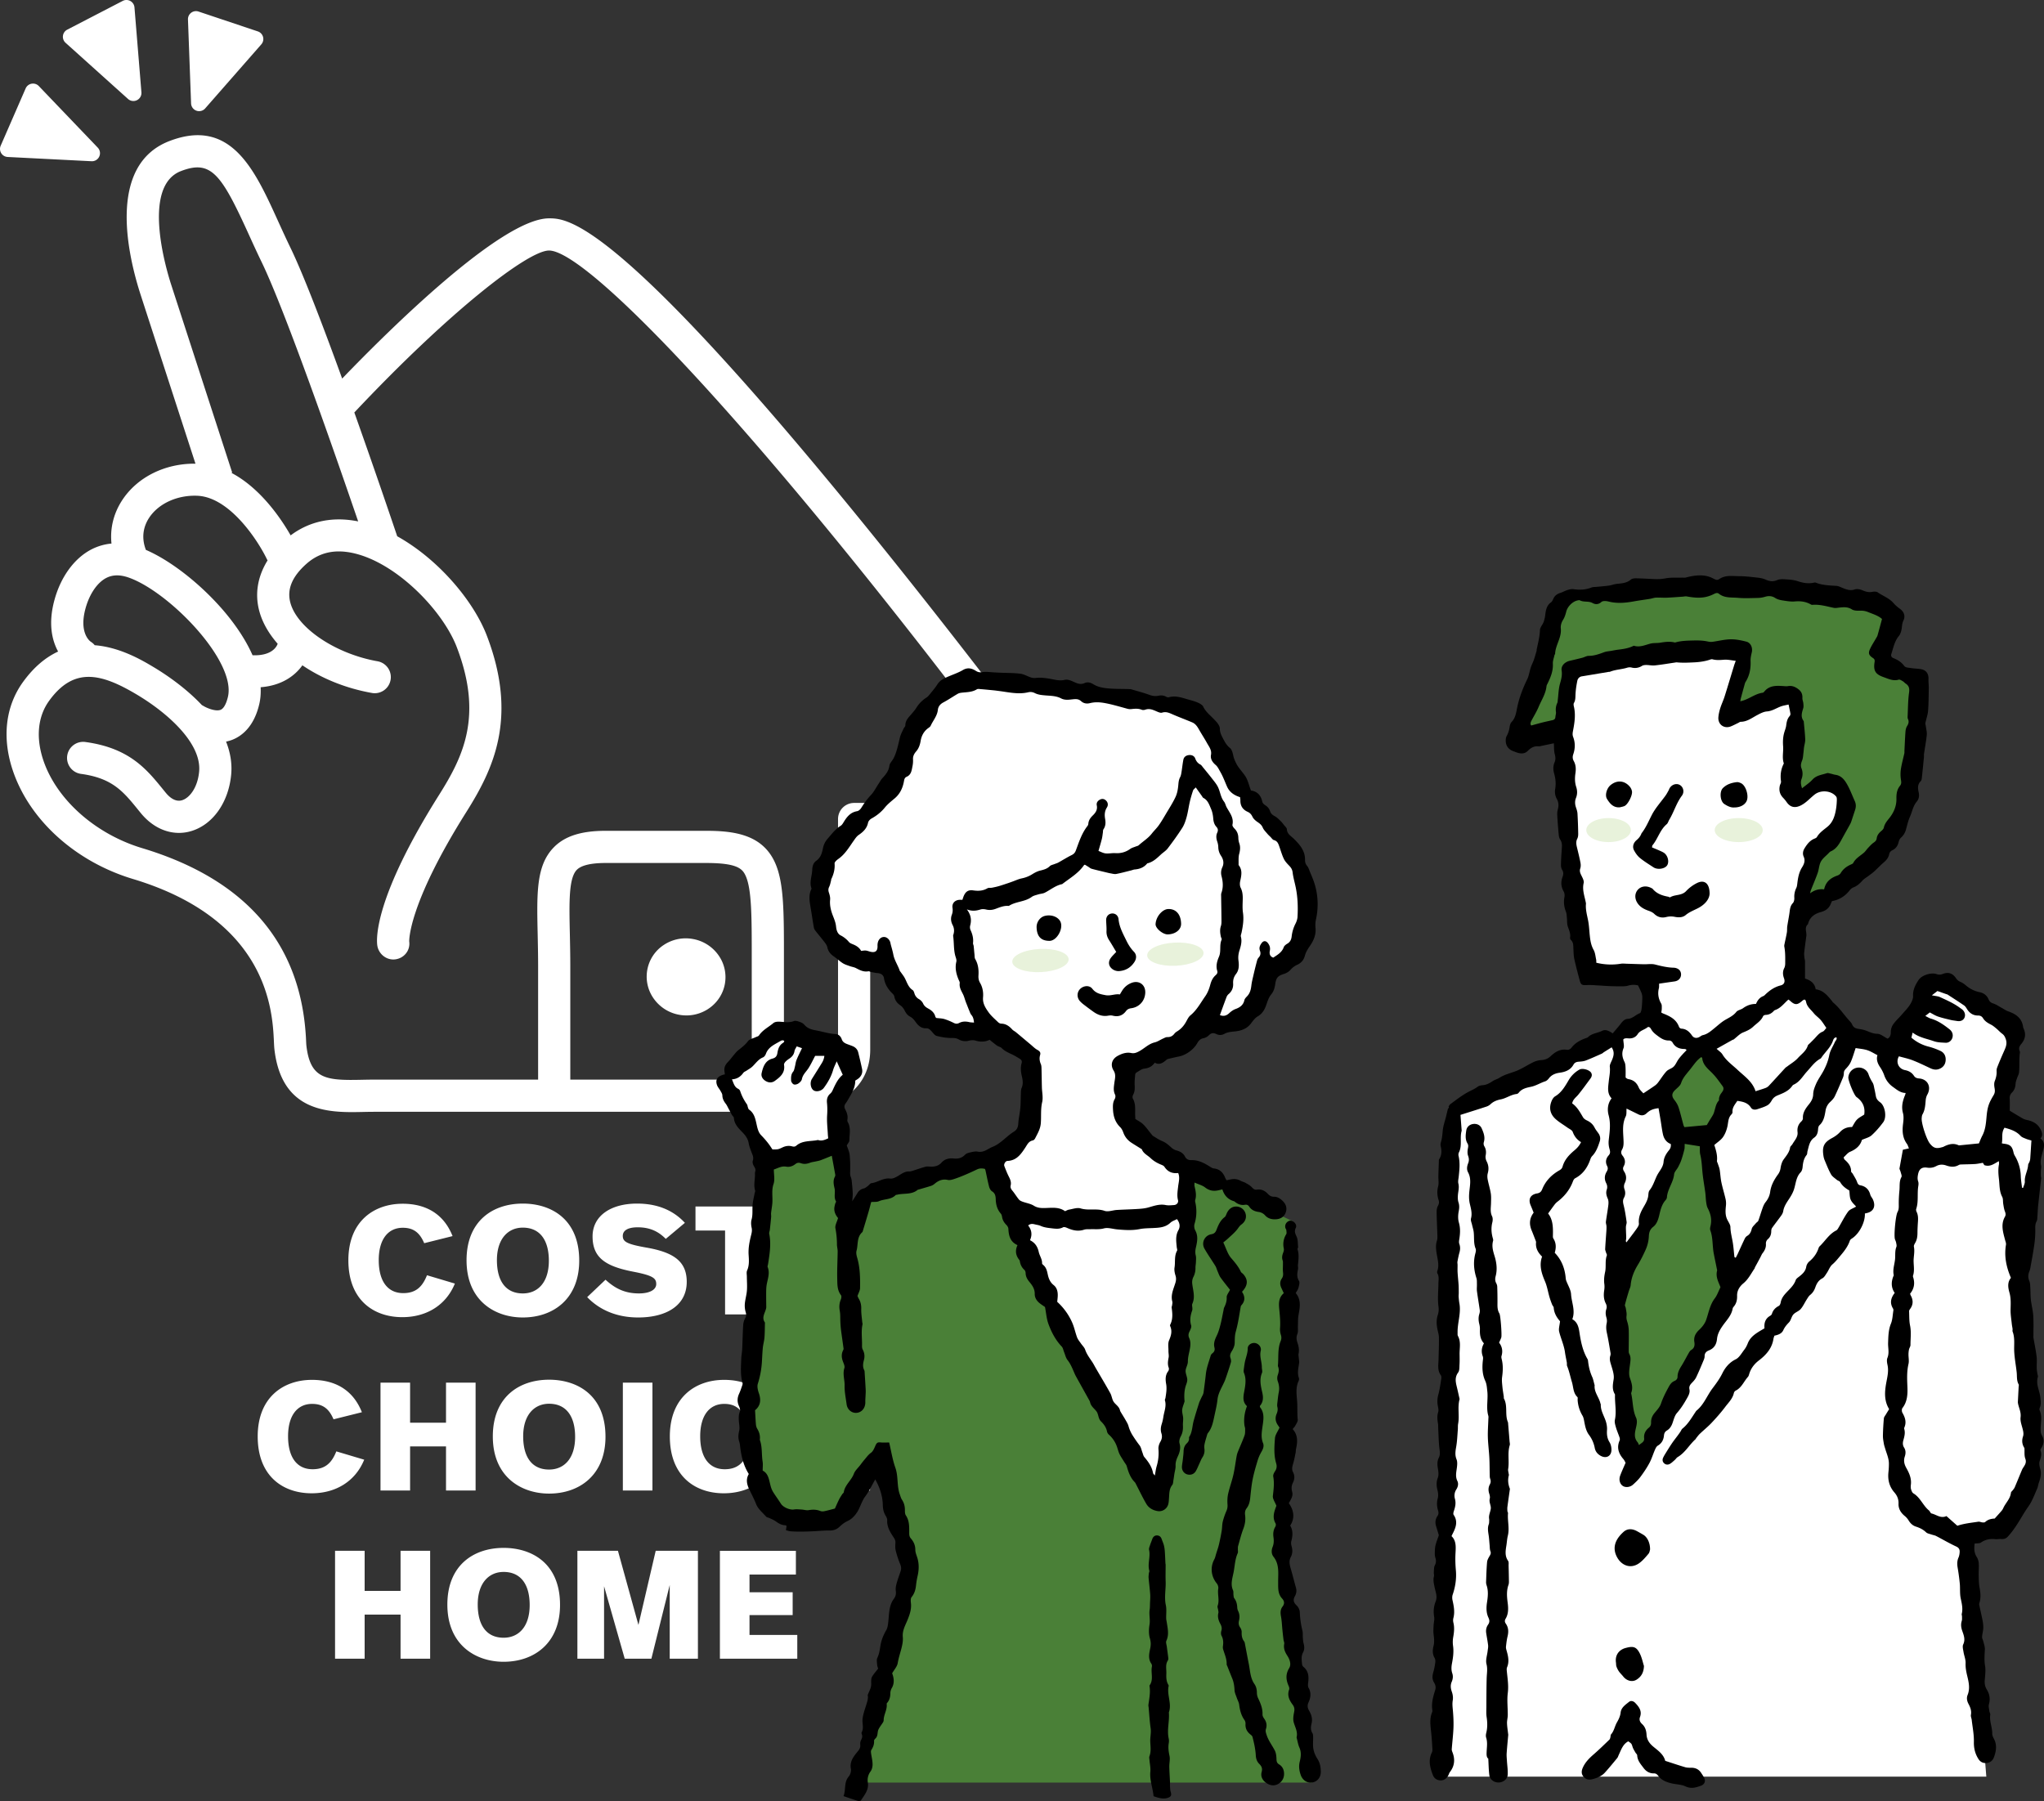 <svg id="b" xmlns="http://www.w3.org/2000/svg" width="332.589" height="293.08"><rect width="100%" height="100%" fill="#333333" stroke="none"/><defs><style>.d{fill:#000}.d,.e,.f,.g{stroke-width:0}.e{fill:#4a8037}.f{fill:#e8f2db}.g{fill:#fff}</style></defs><g id="c"><path class="g" d="M176.55 131.728c-.175-.238-17.769-24.107-36.981-47.667-39.572-48.53-47.32-48.53-50.237-48.53-7.78 0-26.327 18.452-33.658 26.074-3.096-8.535-6.297-16.922-8.396-21.256-.747-1.543-1.432-3.05-2.086-4.487-3.744-8.235-7.617-16.754-17.615-12.914-10.265 3.937-6.711 18.786-4.706 24.987.57 1.766 6.534 20.129 8.934 27.52-4.968-.06-9.526 2.202-11.986 6.038-1.37 2.138-1.931 4.544-1.679 6.96a8.897 8.897 0 0 0-3.307.974c-2.753 1.445-4.924 4.417-5.957 8.153-1.076 3.891-.409 6.634.58 8.446-1.962.907-3.905 2.46-5.706 4.946-2.872 3.968-3.46 9.098-1.654 14.444 2.722 8.058 10.206 14.81 19.532 17.62 22.023 6.634 22.714 21.545 22.942 26.445.025.547.048.983.084 1.287 1.084 9.338 7.518 10.205 12.617 10.205.612 0 1.207-.012 1.77-.024.6-.013 1.2-.026 1.789-.026h64.425l.483.003c2.864.03 9.54.077 13.295-3.649 1.678-1.663 2.564-3.895 2.564-6.454v-34.924h32.845a2.62 2.62 0 0 0 2.108-4.17ZM29.452 27.838c4.863-1.867 6.526.412 10.973 10.191.67 1.474 1.373 3.02 2.14 4.602 3.94 8.139 12.249 32.078 15.714 42.216-4.127-.831-7.888-.052-10.988 2.275-1.497-2.624-4.844-7.656-9.64-10.176l.13-.043s-9.21-28.364-9.927-30.579c-.859-2.655-4.816-16.027 1.598-18.487ZM24.227 84.32c1.53-2.385 4.652-3.8 7.945-3.642 5.354.282 9.95 7.56 11.267 10.341.03.061.07.112.103.17-1.645 2.65-2.13 5.54-1.304 8.422.517 1.81 1.542 3.549 2.943 5.15-.146.426-.907 1.993-4.086 1.87-1.355-3.086-3.465-5.831-5.054-7.638-3.726-4.235-8.422-7.837-12.302-9.51-.86-2.238-.244-4.02.488-5.163ZM13.923 98.976c.64-2.312 1.89-4.149 3.344-4.913 1.042-.546 2.236-.574 3.651-.082 6.515 2.26 17.57 13.56 16.165 19.435-.159.665-.523 1.82-1.183 2.089-.748.308-2.163-.223-2.87-.667-.055-.036-.115-.058-.173-.09-2.735-2.905-6.001-5.084-8-6.27-1.738-1.033-5.329-3.16-9.445-3.481a2.552 2.552 0 0 0-.645-.569c-.202-.142-1.936-1.503-.844-5.452Zm78.798 52.905c-.109-5.012-.195-8.972 1.134-10.331.725-.74 2.307-1.115 4.701-1.115h16.349c5.049 0 5.89.932 6.41 2.06 1.013 2.194 1.009 6.734 1.005 13.608l-.001 19.587-29.523-.002v-18.37c0-1.968-.04-3.778-.075-5.437Zm46.257-21.219a2.619 2.619 0 0 0-2.618 2.619v37.542c0 1.18-.323 2.05-1.014 2.736-1.717 1.704-5.32 2.053-7.79 2.119l.001-19.571c.005-7.836.008-12.566-1.487-15.807-2.068-4.484-6.59-5.102-11.165-5.102H98.556c-3.964 0-6.648.854-8.443 2.69-2.87 2.933-2.774 7.379-2.627 14.107.035 1.624.074 3.396.074 5.322v18.37H60.83c-.627 0-1.263.013-1.901.026-5.818.126-8.435-.053-9.074-5.55-.026-.218-.036-.531-.055-.925-.724-15.602-9.694-26.105-26.661-31.217-7.614-2.294-13.927-7.9-16.083-14.282-1.247-3.695-.915-7.139.936-9.696 3.998-5.525 8.394-4.505 14.19-1.063 5.22 3.099 10.646 8.032 10.22 12.581-.252 2.698-1.614 4.307-2.77 4.66-1.108.335-2.058-.478-2.665-1.22l-.432-.53c-2.697-3.317-5.484-6.747-12.652-7.726a2.625 2.625 0 0 0-2.949 2.24 2.618 2.618 0 0 0 2.24 2.948c5.118.699 6.871 2.856 9.296 5.84l.444.545c2.225 2.72 5.311 3.808 8.245 2.912 3.5-1.069 6.036-4.673 6.457-9.182.177-1.896-.17-3.689-.832-5.368.35-.073.703-.17 1.054-.31 1.497-.6 3.465-2.08 4.338-5.737.222-.926.28-1.863.236-2.8 3.464-.267 5.612-1.902 6.791-3.566 3.152 2.142 7.083 3.758 11.358 4.507a2.619 2.619 0 0 0 .903-5.159c-6.783-1.188-13.017-5.336-14.192-9.444-.628-2.196.207-4.285 2.555-6.387 2.146-1.923 4.728-2.486 7.896-1.72 6.986 1.688 14.353 9.381 16.596 15.232 4.29 11.186 1.09 17.761-2.872 24.055-10.469 16.625-10.217 23.3-10.06 24.469.178 1.319 1.313 2.316 2.61 2.316.112 0 .225-.007.338-.023 1.434-.192 2.445-1.462 2.253-2.895-.004-.058-.252-5.923 9.29-21.077 4.314-6.851 8.483-15.286 3.33-28.72-2.16-5.636-7.879-12.434-14.575-16.155a1364.142 1364.142 0 0 0-6.978-20.144c15.526-16.501 28.272-26.354 31.677-26.354 6.513 0 36.592 31.47 79.919 89.894h-30.273Z"/><path class="g" d="M110.505 165.133a6.58 6.58 0 0 0 1.186.108c3.02 0 5.7-2.105 6.254-5.113v-.001a6.152 6.152 0 0 0-1.067-4.724 6.46 6.46 0 0 0-4.112-2.596 6.462 6.462 0 0 0-4.764.968 6.153 6.153 0 0 0-2.675 4.037 6.154 6.154 0 0 0 1.067 4.724 6.457 6.457 0 0 0 4.111 2.597ZM14.894 26.238a1.31 1.31 0 0 0 1.013-2.213L6.32 14.007a1.308 1.308 0 0 0-2.147.382L.11 23.714a1.31 1.31 0 0 0 1.134 1.83l13.65.694ZM20.83 16.103a1.31 1.31 0 0 0 2.181-1.08L21.88 1.203A1.31 1.31 0 0 0 19.972.146l-9.031 4.68a1.308 1.308 0 0 0-.274 2.136l10.163 9.14ZM31.96 18.014a1.31 1.31 0 0 0 1.423-.37l9.14-10.428a1.31 1.31 0 0 0-.57-2.105L32.308 1.88a1.303 1.303 0 0 0-1.199.193c-.345.257-.54.667-.524 1.097l.506 13.658c.02.536.364 1.006.87 1.185ZM73.64 201.151l-4.615 1.154c-.728-1.706-1.73-2.51-3.485-2.51-2.383 0-3.913 1.857-3.913 5.267 0 3.437 1.454 5.368 3.987 5.368 2.031 0 3.11-1.004 3.862-2.909l4.54 1.354c-1.455 3.56-4.665 5.467-8.552 5.467-4.64 0-8.778-2.759-8.778-9.255 0-6.42 4.24-9.202 8.829-9.202 3.484 0 6.595 1.403 8.124 5.266ZM94.247 205.138c0 6.245-4.238 9.255-9.18 9.255-4.462 0-9.153-2.66-9.153-9.305 0-6.42 4.288-9.228 9.154-9.228 4.539 0 9.179 2.457 9.179 9.278Zm-13.391-.076c0 3.487 1.504 5.418 4.212 5.418 2.408 0 4.239-1.755 4.239-5.317 0-3.36-1.455-5.39-4.24-5.39-2.431 0-4.211 1.854-4.211 5.29ZM95.543 211.082l2.984-2.833c1.53 1.403 3.11 2.231 5.442 2.231 1.706 0 2.81-.577 2.81-1.53 0-.978-.602-1.404-3.863-2.032-4.44-.877-6.496-2.282-6.496-5.718 0-3.31 2.91-5.34 7.248-5.34 3.536 0 6.044 1.253 7.775 3.134l-3.11 2.609c-1.103-1.105-2.432-1.882-4.564-1.882-1.63 0-2.432.528-2.432 1.405 0 .928.651 1.329 3.76 1.88 4.565.778 6.646 2.283 6.646 5.593 0 3.837-3.31 5.794-7.899 5.794-3.636 0-6.395-1.33-8.3-3.312ZM127.637 200.249h-4.84v13.642h-4.816v-13.642h-4.815v-3.913h14.47v3.913ZM58.887 229.812l-4.615 1.153c-.728-1.706-1.731-2.509-3.486-2.509-2.383 0-3.913 1.856-3.913 5.267 0 3.437 1.455 5.367 3.988 5.367 2.032 0 3.11-1.003 3.862-2.908l4.54 1.354c-1.456 3.56-4.666 5.467-8.553 5.467-4.639 0-8.777-2.76-8.777-9.255 0-6.42 4.238-9.203 8.827-9.203 3.487 0 6.596 1.403 8.126 5.267ZM77.387 242.551h-4.815v-7.173h-5.844v7.173h-4.815v-17.554h4.815v6.52h5.844v-6.52h4.815v17.554ZM98.521 233.798c0 6.245-4.239 9.255-9.179 9.255-4.464 0-9.153-2.659-9.153-9.305 0-6.42 4.288-9.228 9.154-9.228 4.538 0 9.178 2.457 9.178 9.279Zm-13.392-.075c0 3.486 1.505 5.418 4.213 5.418 2.407 0 4.238-1.755 4.238-5.317 0-3.36-1.453-5.392-4.237-5.392-2.434 0-4.214 1.855-4.214 5.29ZM106.162 242.551h-4.815v-17.554h4.815v17.554ZM125.947 229.812l-4.615 1.153c-.727-1.706-1.731-2.509-3.486-2.509-2.383 0-3.913 1.856-3.913 5.267 0 3.437 1.456 5.367 3.989 5.367 2.03 0 3.109-1.003 3.862-2.908l4.538 1.354c-1.455 3.56-4.665 5.467-8.552 5.467-4.638 0-8.776-2.76-8.776-9.255 0-6.42 4.237-9.203 8.826-9.203 3.487 0 6.596 1.403 8.127 5.267ZM141.337 228.859h-7.549v2.883h7.023v3.712h-7.023v3.235h7.774v3.862h-12.59v-17.554h12.365v3.861ZM69.991 269.919h-4.815v-7.173h-5.843v7.173h-4.815v-17.555h4.815v6.52h5.843v-6.52h4.815v17.555ZM91.126 261.166c0 6.245-4.238 9.255-9.18 9.255-4.463 0-9.153-2.66-9.153-9.305 0-6.42 4.288-9.228 9.154-9.228 4.539 0 9.179 2.457 9.179 9.278Zm-13.392-.076c0 3.487 1.505 5.418 4.213 5.418 2.408 0 4.239-1.755 4.239-5.317 0-3.36-1.455-5.39-4.24-5.39-2.431 0-4.212 1.854-4.212 5.29ZM113.564 269.919h-4.59V257.93l-2.984 11.988h-4.339L98.29 258.13v11.788H93.95v-17.555h6.597l3.335 12.063 2.81-12.063h6.87v17.555ZM129.504 256.226h-7.548v2.883h7.023v3.712h-7.023v3.236h7.774v3.862h-12.59v-17.555h12.364v3.862Z"/><path class="e" d="M139.377 290.083h74.145l-4.856-38.981 1.79-52.306-24.85-11.894-22.372.494-22.842 7.36-1.92 6.532-1.887-14.653-11.421 2.284s-3.953 40.5-3.3 44.416c.653 3.916 2.951 14.448 8.63 14.467 5.678.02 12.944-10.152 12.944-10.152l4.822 16.243-8.883 36.19Z"/><path class="d" d="M203.549 128.641c.973.132 1.612.732 1.839 1.801.045.212.245.443.437.56.408.247.695.57.838 1.014.13.407.411.619.782.816.356.19.648.509.947.794.198.191.364.418.534.637.17.22.455.442.466.675.04.797.674 1.105 1.139 1.561.972.955 1.843 1.967 1.816 3.446-.007.384.107.694.36.996.19.226.281.54.396.822.273.675.577 1.342.79 2.036.598 1.939.659 3.903.22 5.89-.095.43-.102.897-.06 1.338.108 1.141-.342 2.087-.961 2.98-.338.486-.63.977-.785 1.564-.171.65-.598 1.142-1.224 1.424-.442.2-.798.478-1.126.849-.263.295-.663.527-1.046.644-.936.286-1.262.608-1.4 1.58-.092.64-.233 1.23-.68 1.77-.36.437-.565 1.026-.75 1.578-.277.823-.64 1.518-1.441 1.986-.438.256-.771.725-1.09 1.145-.669.881-1.61 1.194-2.635 1.298-.591.06-1.163.097-1.7.397-.41.23-.878.238-1.303.028-.468-.23-.828-.19-1.209.198a1.74 1.74 0 0 1-.865.475c-.542.1-.817.44-1.06.868-.56.984-1.798 1.873-2.887 2.098-.627.13-1.253.267-1.872.429-.15.039-.273.183-.403.285-.505.4-1.03.696-1.712.31-.436.592-.975.892-1.707.965-.433.044-.842.385-1.248.617-.107.061-.221.207-.232.323-.053.584-.124 1.173-.09 1.755.03.546.027 1.052-.246 1.55-.094.17-.141.47-.055.62.556.97.315 2.028.4 3.05.006.082 0 .165 0 .267.43.287.92.524 1.29.883.48.466.864 1.03 1.293 1.55.105.127.204.275.34.358.473.29.94.607 1.448.815.62.254 1.087.675 1.565 1.113.214.196.508.343.791.418.604.16 1.09.448 1.375 1.016.22.44.61.569 1.046.557 1.155-.033 2.1.493 3.03 1.077.185.116.39.25.596.271.915.098 1.477.613 1.813 1.431.063.152.15.295.252.495.221-.045.433-.086.644-.131.568-.123 1.11-.084 1.633.203.268.147.58.213.845.365.356.205.74.409 1.011.705.251.274.449.442.845.38.693-.105 1.276.184 1.739.674.286.303.566.49 1.01.485.593-.007 1.064.323 1.467.734.518.527.698 1.153.436 1.855-.252.674-.798 1.008-1.488 1.072-.697.065-1.364-.082-1.85-.62a1.705 1.705 0 0 0-1.083-.568c-.6-.088-1.146-.312-1.494-.846-.177-.271-.393-.37-.71-.316-.59.1-1.109-.077-1.574-.44-.066-.052-.133-.116-.21-.139-.963-.28-1.574-.925-1.89-1.926-.285.065-.522.127-.762.172-.755.145-1.407.007-2.047-.489-.462-.357-1.083-.51-1.722-.795 0 .281-.029.44.004.583.17.742.345 1.48.112 2.243a.68.68 0 0 0 .003.331c.268 1.196.248 2.371-.113 3.556-.097.317-.053.767.108 1.055.515.928.326 1.864.113 2.787-.105.456-.135.86-.024 1.313.083.343.038.72.027 1.081-.009.305-.076.61-.073.914a3.207 3.207 0 0 1-.357 1.536c-.152.299-.21.693-.174 1.03.117 1.1.521 2.184.02 3.297-.092.206.005.495.007.746.001.112.007.232-.03.334-.285.8-.426 1.587-.168 2.443.082.27-.107.656-.252.95-.186.376-.254.695-.067 1.108.328.726.177 1.48.014 2.23-.112.514-.231 1.04-.228 1.561.002.536-.305.97-.362 1.445-.057.468.217.966.26 1.458.026.294-.08.614-.184.902-.293.81-.332 1.64-.272 2.486.006.084.033.174.011.25-.128.453-.341.895-.382 1.353-.038.428.133.87.157 1.31.023.415-.057.836-.033 1.251.036.633-.055 1.209-.368 1.782-.173.316-.28.779-.184 1.109.222.773.028 1.451-.281 2.117-.23.492-.386.967-.363 1.528.017.44-.128.885-.198 1.329-.052.33-.09.66-.15.989-.048.273-.035.608-.192.802-.523.652-.472 1.414-.532 2.162-.027.334-.032.68-.127.997a1.532 1.532 0 0 1-1.77 1.085c-.75-.135-1.406-.51-1.788-1.159-.608-1.033-1.119-2.123-1.673-3.189-.063-.122-.12-.258-.215-.353-.721-.723-1.03-1.644-1.302-2.595-.07-.248-.268-.462-.407-.69-.259-.426-.55-.835-.768-1.28-.18-.37-.275-.782-.409-1.175a4.672 4.672 0 0 0-1.336-2.002.982.982 0 0 1-.292-.502c-.133-.667-.51-1.188-.975-1.64-.48-.467-.392-1.188-.749-1.646-.373-.48-.905-.832-1.034-1.485a.825.825 0 0 0-.09-.235c-.743-1.338-1.49-2.674-2.23-4.014-.121-.22-.215-.456-.316-.687-.29-.666-.562-1.33-1.028-1.916-.28-.353-.38-.852-.559-1.287-.127-.308-.176-.69-.39-.914-1.005-1.055-1.66-2.323-2.153-3.655-.315-.849-.375-1.793-.566-2.78-.212-.148-.516-.345-.804-.564-.519-.394-.878-.925-.867-1.57.014-.808-.4-1.387-.861-1.944-.355-.43-.606-.863-.62-1.432-.004-.179-.072-.407-.195-.522a2.303 2.303 0 0 1-.742-1.382.502.502 0 0 0-.083-.235c-.585-.717-.727-1.505-.304-2.419-1.191-.528-1.427-1.533-1.483-2.651-.011-.218-.157-.47-.318-.631-.37-.372-.626-.781-.708-1.306-.03-.188-.085-.404-.205-.54-.59-.672-.798-1.465-.827-2.331-.016-.511-.086-.976-.602-1.295-.232-.144-.406-.482-.48-.765-.225-.862-.388-1.74-.578-2.611-.017-.08-.055-.156-.097-.274-.43-.1-.853-.122-1.283.083a46.52 46.52 0 0 1-1.982.898c-.59.248-1.187.485-1.795.681-.313.101-.679.199-.984.132-.851-.187-1.518.1-2.143.629-.168.142-.37.268-.577.335-.688.221-1.386.413-2.08.616-.028.008-.064.002-.082.018-.983.843-2.244.533-3.363.81-.08.02-.192.008-.24.058-.747.772-1.84.606-2.728 1-.334.15-.762.087-1.25.13-.138.515-.277 1.077-.44 1.632-.303 1.042-.62 2.08-.934 3.118-.016.054-.034.117-.072.151-.928.815-.656 2.012-.94 3.028-.097.35.004.787.112 1.156.47 1.614.485 3.269.462 4.922-.006.395-.249.788-.419 1.288.046.095.127.301.237.49.292.5.39 1.02.375 1.608-.02.72.1 1.444.163 2.167.01.111.067.229.045.331-.249 1.161-.051 2.333-.083 3.498-.006.21.02.448.116.627.297.552.352 1.108.192 1.71-.145.545-.229 1.095.055 1.64.073.14.061.328.072.495.059.918.12 1.836.166 2.755.014.278-.01.558-.022.837-.013.36-.052.72-.041 1.078.023.742-.33 1.388-.936 1.653-.936.41-1.967-.202-2.108-1.27-.134-1.02-.354-2.047-.329-3.067.023-.94-.344-1.867-.035-2.826.095-.297-.1-.712-.227-1.048-.228-.608-.287-1.197-.003-1.798.047-.1.11-.217.097-.317-.129-.99-.279-1.976-.407-2.966a18.387 18.387 0 0 1-.11-1.323c-.034-.614.013-1.24-.097-1.84-.122-.664-.084-1.27.179-1.89.085-.201.124-.543.012-.688-.64-.83-.583-1.81-.606-2.745-.035-1.453.056-2.907.07-4.362.003-.387-.117-.775-.116-1.163a13.626 13.626 0 0 0-.25-2.603c-.09-.484.256-1.052.43-1.67-.33-.401-.644-.932-.609-1.586.014-.248.08-.495.14-.738.031-.135.179-.31.135-.385-.4-.681-.073-1.433-.239-2.135-.147-.629-.273-1.27.062-1.893.05-.092.07-.22.053-.322-.174-.987-.359-1.971-.562-3.075-.605.243-1.208.498-1.821.726-.26.096-.54.138-.812.2-.297.068-.61.093-.89.203-.49.192-.989.266-1.48.089-.36-.13-.633-.1-.93.139-.435.347-.958.51-1.504.412-.727-.13-1.294.232-1.992.47 0 .814.191 1.655-.045 2.35-.353 1.039-.126 2.042-.194 3.056-.037.557-.148 1.108-.207 1.663-.023.217.026.442.007.66a91.322 91.322 0 0 1-.212 2.076c-.024.218-.14.448-.1.649.34 1.663.063 3.297-.19 4.935-.026.165-.112.357-.058.494.433 1.113-.115 2.15-.213 3.221-.038.417-.036.837-.037 1.256-.002.645.01 1.291.015 1.937 0 .084.002.17-.015.252-.155.776-.8 1.51-.198 2.349-.022.812-.015 1.626-.077 2.434-.042.555-.21 1.098-.266 1.652-.079.777-.105 1.559-.152 2.339a14.757 14.757 0 0 1-.664 3.537c-.143.457.006 1.063.174 1.549.383 1.105.256 2.042-.624 2.761.047.81.077 1.559.142 2.306.02.242.09.503.215.708.318.524.48 1.073.432 1.683-.004.056-.013.117.005.168.399 1.132.25 2.333.436 3.492.07.43.011.88.011 1.47 1.034.504 1.033 1.717 1.372 2.764.091.282.225.559.385.809.39.612.824 1.198 1.211 1.812.374.592 1.466 1.049 2.134.935.4-.068.823-.011 1.235.013.385.022.784.162 1.15.096.662-.118 1.281-.105 1.91.144.19.075.437.069.643.026.539-.11 1.07-.262 1.711-.425.187-.411.416-.949.674-1.472.147-.298.336-.576.516-.858.075-.117.234-.209.253-.328.185-1.197 1.237-1.915 1.642-3.004.196-.526.679-.946 1.034-1.412.22-.288.433-.583.67-.855.344-.393.625-.823 1.075-1.144.33-.236.529-.704.701-1.104.234-.543.364-.64.923-.584.408.042.824.008 1.314.008-.038-.035.026-.004.036.04.326 1.355.533 2.751.997 4.057.508 1.43.221 2.958.73 4.365.105.287.182.597.347.848.356.54.491 1.117.481 1.755-.004.268.014.59.154.798.59.88.548 1.87.547 2.846-.001.359.03.637.273.916.452.52.718 1.107.718 1.836 0 .433.194.87.326 1.299.297.965.272 1.93.057 2.905a13.75 13.75 0 0 0-.266 1.564c-.072.714-.25 1.353-.724 1.932-.174.212-.145.646-.108.967.111.957-.178 1.817-.525 2.682-.367.916-.896 1.771-.796 2.85.058.624-.078 1.29-.24 1.907-.207.783-.456 1.545-.593 2.353-.091.534-.537 1.008-.898 1.638.013.042.094.248.147.46.17.675.158 1.322-.213 1.952-.145.247-.23.566-.231.853-.002.527-.113.999-.419 1.426-.065.091-.186.195-.176.28.104.84-.36 1.563-.47 2.357-.028.194.002.418-.087.577-.243.434-.592.815-.792 1.265-.198.444-.047 1.01-.452 1.408-.114.112-.265.28-.254.41.046.569-.157 1.039-.448 1.503-.077.122-.065.32-.044.478.08.607.241 1.211.251 1.819.007.396-.096.868-.324 1.178a2.346 2.346 0 0 0-.446 1.822c.188 1.2-.56 2.01-1.12 2.899-.063.1-.364.122-.522.074-.748-.228-1.484-.493-2.314-.775.41-1.05.028-2.239.85-3.195.261-.304.419-.864.345-1.255-.224-1.192.448-1.997 1.091-2.791.287-.354.483-.642.437-1.102-.023-.242.002-.525.111-.734.179-.343.283-.66.125-1.032-.031-.073-.051-.185-.017-.247.404-.742.054-1.534.16-2.276.133-.95.51-1.864.77-2.796.058-.206.082-.425.1-.64.01-.137-.064-.294-.022-.416.172-.497.476-.971.537-1.478.063-.518-.098-1.076.205-1.552.268-.42.602-.796.94-1.234-.049-.17-.148-.382-.161-.598-.025-.387-.12-.836.033-1.153.327-.68.399-1.394.524-2.11.152-.866.495-1.66.936-2.422.158-.273.223-.615.269-.934.158-1.101.111-2.235.497-3.3a3.17 3.17 0 0 1 .437-.803c.302-.405.417-.81.338-1.331-.06-.395.03-.832.136-1.227.183-.67.437-1.322.651-1.985.124-.381.102-.73-.07-1.128a14.713 14.713 0 0 1-.73-2.22c-.1-.398-.075-.838-.048-1.254.02-.331-.08-.565-.262-.842-.57-.863-1.14-1.735-1.077-2.856.014-.25-.145-.53-.28-.764-.306-.525-.422-1.072-.435-1.684-.03-1.449-.463-2.794-1.226-4.18-.574.996-1.009 1.945-1.621 2.76-.634.844-.835 1.88-1.434 2.73-.4.57-.846 1.01-1.491 1.304-.472.215-.9.566-1.282.925-.487.458-1.019.615-1.68.603-.892-.015-1.784.086-2.677.125-.67.029-1.34.051-2.011.053a20.72 20.72 0 0 1-1.598-.055c-.24-.018-.475-.109-.738-.173l.1-.718c-.1-.038-.174-.088-.25-.091-.593-.023-1.059-.314-1.525-.646-.309-.22-.676-.36-1.021-.527-.176-.084-.415-.101-.532-.233-.572-.645-1.309-1.24-1.61-2.003-.33-.832-.741-1.62-1.127-2.414-.427-.88-.565-1.69-.083-2.518-.903-1.446-1.247-3.01-1.425-4.626a3.207 3.207 0 0 0-.135-.655c-.183-.554-.162-1.097-.022-1.659.071-.287.077-.604.048-.9-.075-.781-.218-1.547.08-2.33.093-.242-.016-.612-.138-.874-.322-.693-.29-1.348.022-2.029.197-.431.345-.886.501-1.335.044-.127.087-.283.052-.404-.369-1.295-.252-2.616-.209-3.93.017-.529.129-1.055.154-1.584.063-1.311.08-2.625.163-3.936.023-.377.149-.775.33-1.108.18-.329.191-.581.083-.94a3.79 3.79 0 0 1-.148-1.391c.062-.724.285-1.435.34-2.16.058-.75-.006-1.509-.01-2.264-.002-.332-.086-.71.039-.99.374-.837.302-1.7.248-2.56-.07-1.112.15-2.179.418-3.242.096-.383.166-.735.075-1.147-.094-.429-.13-.92-.014-1.335.235-.83.09-1.666.174-2.492.061-.608.217-1.207.332-1.81.026-.138.115-.293.078-.409-.264-.829-.048-1.657-.027-2.485.005-.195-.028-.404.03-.583.105-.33.02-.563-.165-.85-.168-.261-.318-.675-.227-.932.21-.59-.075-1.03-.249-1.52-.156-.444-.338-.889-.413-1.349-.12-.74-.542-1.288-1.03-1.79-.652-.672-1.31-1.316-1.38-2.334-.012-.165-.222-.31-.317-.477-.192-.336-.365-.682-.55-1.022-.145-.268-.267-.555-.45-.793-.318-.41-.546-.828-.558-1.373-.006-.249-.18-.504-.309-.738-.174-.317-.44-.595-.559-.928-.325-.92.111-1.514 1.275-1.746l-.067-.543c-.074-.575.141-1.028.54-1.439.367-.379.678-.812 1.021-1.215.2-.235.391-.485.626-.68.576-.475 1.18-.892 1.637-1.525.243-.336.813-.436 1.235-.643.191-.093.458-.138.56-.29.595-.895 1.562-1.35 2.346-2.017.223-.19.63-.238.947-.224.803.035 1.589.207 2.398-.101.287-.11.71.056 1.044.175.256.09.512.265.69.47.555.636 1.247.76 2.056.913.995.189 1.959.515 2.996.555.461.018.839.389.985.83.156.47.492.654.893.807.288.11.58.209.866.325.47.192.804.525.928 1.021.223.897.44 1.797.626 2.702.123.597-.085 1.112-.545 1.51-.167.144-.366.252-.562.384.009 1.144-.578 2.066-1.12 3.005-.14.242-.285.485-.452.71-.228.306-.245.618-.072.945.282.531.477 1.075.361 1.695a.646.646 0 0 0 .066.405c.543.954.261 1.982.252 2.978-.002.242-.242.482-.419.81.145.452.402.97.464 1.51.101.885.105 1.784.088 2.676-.006.337-.033.627.105.966.163.4.169.867.216 1.307.05.468.084.938.095 1.408.007.33-.038.661-.075 1.212.343-.538.595-.911.824-1.3a1.58 1.58 0 0 1 1.045-.777c.222-.054.423-.216.615-.355.225-.162.413-.478.646-.508 1.046-.135 1.911-.893 3.068-.746.502.063 1.111-.335 1.599-.64.467-.293.909-.54 1.474-.52.162.005.332-.038.49-.087.717-.224 1.426-.475 2.15-.679.233-.066.5-.03.751-.018.722.036 1.355-.087 1.88-.671.497-.554 1.192-.732 1.925-.656.74.077 1.363-.051 1.908-.628.221-.234.637-.316.98-.395.351-.08.739-.156 1.08-.088.97.194 1.62-.472 2.405-.784 1.363-.543 2.255-1.73 3.472-2.473.444-.271.665-.69.699-1.263.05-.863.258-1.716.336-2.58.073-.802.055-1.613.091-2.42.013-.277.008-.58.115-.825.28-.636.2-1.265.05-1.898-.172-.72-.253-1.435-.043-2.159.094-.321-.029-.548-.297-.708-.385-.23-.766-.472-1.169-.667-.632-.304-1.28-.56-1.788-1.084-.183-.189-.512-.228-.738-.386-.407-.287-.788-.612-1.223-.955-.723.363-1.502.375-2.323.125-.328-.1-.731-.056-1.075.027a2.13 2.13 0 0 1-1.624-.217c-.377-.214-.751-.234-1.193-.23-.798.005-1.611-.138-2.39-.334-.306-.076-.557-.44-.795-.707-.25-.283-.5-.554-.905-.536-.847.038-1.347-.482-1.779-1.093-.246-.348-.505-.628-.904-.835-.32-.166-.6-.51-.768-.843-.196-.388-.406-.72-.769-.967-.503-.344-.86-.792-.971-1.42-.031-.175-.161-.357-.294-.485-.725-.7-1.241-1.497-1.394-2.52-.074-.5-.503-.779-1.001-.815-.358-.026-.713-.11-1.067-.177-.164-.031-.334-.146-.482-.119-.752.138-1.364-.181-1.994-.514-.313-.166-.69-.209-1.028-.332-.388-.141-.8-.26-1.143-.479-.513-.33-.96-.762-1.464-1.109-.536-.367-.897-.817-1.037-1.47-.06-.28-.237-.553-.416-.787-.492-.643-1.018-1.26-1.517-1.898-.118-.152-.228-.339-.26-.524-.188-1.075-.343-2.156-.525-3.232-.178-1.048-.371-2.093.153-3.105-.406-1.03.075-2.03.105-3.044.018-.598.174-1.15.655-1.489.718-.505.933-1.251 1.085-2.017.12-.605.366-1.111.76-1.566.662-.76 1.264-1.577 2.143-2.124.198-.124.339-.363.466-.573.523-.86 1.105-1.613 2.203-1.795.254-.042.533-.312.68-.551.458-.742.954-1.436 1.56-2.075.495-.521.824-1.199 1.228-1.805.217-.327.402-.684.665-.97.537-.582 1.005-1.154 1.116-2.003.057-.431.478-.805.688-1.227.531-1.063.743-2.225 1.023-3.368.118-.48.368-.93.57-1.388.091-.204.308-.392.31-.589.007-.82.556-1.31 1.025-1.862.273-.32.552-.642.775-.996a5.188 5.188 0 0 1 1.64-1.655c.273-.173.48-.46.69-.719.367-.453.751-.9 1.06-1.393.474-.754 1.187-1.048 1.976-1.38.74-.311 1.521-.583 2.21-.99.791-.467 1.473-.26 2.117.15.372.235.647.253 1.07.19.623-.091 1.277.022 1.917.05.33.014.659.035.988.05 1.085.047 2.178.028 3.252.164.594.075 1.15.428 1.735.615.25.08.54.098.801.068.674-.079 1.317-.004 1.992.094.864.126 1.735.44 2.64.231.654-.15 1.21.196 1.77.431.514.217.967.33 1.517.078.45-.205.944-.096 1.372.172.73.458 1.515.607 2.378.693 1.226.12 2.448.071 3.67.128.028.001.058-.005.084.002 1.005.301 2.025.563 3.01.921.497.181.969.257 1.47.154.43-.089.83-.077 1.227.132.142.074.336.156.472.117 1.09-.32 2.098.055 3.115.344.537.153 1.086.29 1.594.512.345.151.769.374.912.68.4.851 1.127 1.382 1.735 2.032.23.245.48.48.663.757.15.227.303.511.3.768-.006.59.224 1.056.49 1.565.31.596.594 1.141 1.147 1.586.32.258.454.815.55 1.264.093.444.26.815.46 1.22.39.788 1.004 1.379 1.474 2.08.435.647.601 1.475.939 2.363ZM210.331 232.555c.903.982.801 2.11.546 3.265-.042.189-.021.392-.06.582-.125.6-.234 1.205-.408 1.79-.14.47-.253.915-.011 1.381.295.568.262 1.137-.016 1.7-.22.444-.277.884-.152 1.383.169.675.058.957-.521 1.957.814 1.139 1.03 2.407.225 3.65.48.794.418 1.663.176 2.557-.068.25-.02.559.055.817.175.6.156 1.2-.125 1.725-.36.676-.194 1.291-.005 1.946.294 1.016.55 2.044.836 3.063.138.49.073.942-.173 1.38-.318.567-.243 1.021.267 1.488.282.258.515.714.53 1.09.04 1.04.183 2.052.435 3.058.086.346.033.726.062 1.088.026.33.04.668.128.982.143.512.148.998-.105 1.47-.328.613-.203 1.26-.149 1.899.013.15.111.33.228.426.848.706.89 1.626.758 2.614-.034.26-.051.582.07.79.46.798.344 1.608.002 2.352-.25.544-.176.92.1 1.399.369.635.573 1.311.38 2.094-.123.496-.166 1.051.152 1.55.097.152.104.377.109.57.016.667-.071 1.35.044 1.998.1.561.347 1.13.661 1.611.426.653.537 1.352.543 2.084.008.925-.557 1.608-1.39 1.75-.802.138-1.575-.354-1.877-1.226-.24-.696-.35-1.392-.164-2.146.187-.755.3-1.53-.051-2.31-.214-.474-.29-1.01-.427-1.52-.014-.053-.037-.114-.025-.164.211-.882-.246-1.617-.47-2.415-.142-.51-.05-1.117.06-1.655.1-.481.06-.827-.246-1.238-.524-.707-.916-1.489-.563-2.432.06-.158.013-.393-.06-.557-.452-1-.556-1.928.072-2.955.37-.607.082-1.41-.292-1.986-.407-.626-.66-1.214-.52-1.963.038-.204-.086-.433-.114-.653a68.34 68.34 0 0 1-.176-1.578c-.077-.745-.099-1.5-.236-2.234-.11-.588-.112-1.123.258-1.6.359-.465.296-.9-.067-1.293-.726-.783-.643-1.723-.651-2.686-.012-1.403.238-2.863-.747-4.111-.37-.469-.369-1.066-.152-1.613.205-.519.215-1.026.138-1.565-.084-.593-.032-1.171.296-1.709.086-.141.122-.406.047-.537-.6-1.043-.188-2.011.132-2.883-.225-.591-.628-1.128-.573-1.612.121-1.059.258-2.09.058-3.156-.049-.26.13-.608.295-.853.28-.414.319-.832.184-1.281-.402-1.347-.3-2.729-.198-4.089.043-.565.46-1.101.743-1.73-.047-.069-.155-.23-.264-.388-.398-.576-.483-1.194-.21-1.839.159-.375.223-.73.121-1.141-.064-.26-.01-.554.02-.83.058-.524.11-1.05.213-1.567.127-.63.04-1.21-.176-1.81a1.56 1.56 0 0 1 .012-.981c.17-.475.231-.915.045-1.385a.374.374 0 0 1-.021-.166c.124-1.327-.077-2.693.446-3.97.148-.362.147-.675.025-1.046a2.861 2.861 0 0 1-.125-1.076c.065-.922-.009-1.823-.096-2.744-.093-.991-.27-2.11.704-2.93-.14-.304-.266-.58-.395-.855-.245-.52-.26-1.048.069-1.524.229-.332.243-.65.199-1.029-.051-.438-.007-.886-.011-1.33-.002-.193.021-.4-.04-.574-.153-.427-.097-.818.061-1.228.088-.226.17-.5.122-.723a3.072 3.072 0 0 1 .389-2.33c.104-.173.035-.461.015-.694-.009-.104-.109-.197-.14-.303a.936.936 0 0 1 .359-1.043c.31-.23.621-.223.936-.011.347.233.567.656.39 1.014-.258.523-.125.894.119 1.393.242.494.198 1.132.258 1.709.013.131-.124.29-.088.404.27.844.141 1.69.061 2.539-.02.22.056.454.013.667-.13.659-.242 1.271.156 1.924.16.263.006.756-.088 1.123-.074.29-.275.546-.438.853.918 1.098.676 2.33.45 3.584-.109.597-.069 1.222-.098 1.834-.02.418.06.878-.09 1.243-.214.524-.137.97.03 1.458.193.562.292 1.135.171 1.739-.048.238.018.5.035.751.018.251.087.509.053.752-.117.823-.33 1.635-.037 2.467.05.143.01.35-.057.495-.523 1.127-.293 2.28-.223 3.453.056.931-.01 1.871.089 2.812.033.314-.23.671-.395.99-.099.192-.268.347-.435.554Z"/><path class="d" d="M202.9 228.824c-.645-.594-.643-1.328-.48-2.2.195-1.05.435-2.148-.01-3.222-.07-.17-.053-.392-.026-.583.071-.52.131-1.047.266-1.553.163-.612.376-1.193.375-1.856 0-.576.684-.968 1.237-.851.57.12 1.016.681.88 1.244-.227.932.183 1.802.178 2.707 0 .304.13.651.023.906-.454 1.09-.184 2.175.053 3.215.193.848.141 1.541-.396 2.16.014.103.001.173.03.21.791.998.54 2.114.385 3.225-.121.874-.253 1.742.1 2.613.202.497-.005.975-.27 1.436a6.512 6.512 0 0 0-.6 1.364c-.306 1.019-.612 2.044-.818 3.086-.201 1.011-.291 2.046-.403 3.073-.065.6-.208 1.162-.579 1.645-.259.336-.304.7-.25 1.11.1.763-.006 1.49-.286 2.224-.35.914-.582 1.872-.853 2.815-.045.157-.029.331-.035.498-.01.223.054.478-.03.666-.444.982-.465 2.055-.664 3.083-.187.96-.545 1.947-.096 2.952.097.216.04.499.073.748.025.188.026.412.13.55.343.449.455.951.484 1.496.01.19.056.393.14.564.246.506.278 1.024.15 1.56-.094.398-.078.756.177 1.117.153.216.264.522.253.782-.025.554.058 1.052.4 1.498.05.064.084.15.1.23.22 1.14.428 2.282.657 3.42.225 1.117.23 2.297.919 3.284.3.43.397.912.402 1.435.002.293.072.609.198.873.401.844.758 1.684.714 2.653-.01.22.129.479.268.67.374.519.489 1.074.294 1.673-.112.347-.011.615.093.949.295.947.902 1.707 1.343 2.562.206.4.26.906.274 1.367.012.398.06.682.435.905.485.289.745.765.792 1.326.068.8-.251 1.442-.938 1.845-.644.377-1.31.268-1.91-.133-.64-.427-.995-1.072-.79-1.808.168-.598-.018-.95-.398-1.327-.375-.371-.524-.832-.555-1.366-.058-1.023-.282-2.024-.537-3.015-.037-.143-.184-.276-.31-.374-.572-.445-.878-.998-.826-1.745a1.024 1.024 0 0 0-.163-.622c-.543-.758-.754-1.61-.869-2.517-.047-.37-.257-.718-.38-1.08-.14-.42-.353-.839-.374-1.266-.032-.654-.118-1.279-.365-1.884-.275-.67-.539-1.346-.806-2.02-.042-.104-.114-.211-.11-.315.03-.864-.334-1.63-.573-2.427a1.193 1.193 0 0 1-.037-.501c.088-.592.076-1.15-.22-1.707-.118-.22-.112-.567-.034-.816.132-.423.026-.769-.165-1.123-.302-.557-.484-1.13-.32-1.777.04-.152-.017-.33-.038-.496-.028-.222-.15-.474-.082-.66.336-.927-.054-1.872.104-2.804.045-.262-.067-.625-.239-.835-.935-1.145-1.101-2.642-.412-3.916.154-.284.213-.62.31-.934.157-.503.336-1.002.457-1.514.172-.732.317-1.472.441-2.214.083-.496.059-1.014.177-1.499a11.1 11.1 0 0 1 .598-1.737c.15-.348.197-.664.17-1.047-.04-.576-.022-1.177.105-1.738.234-1.033.608-2.035.845-3.067.225-.982.346-1.988.522-2.98.044-.248.104-.498.197-.73.363-.904.768-1.791 1.101-2.704.118-.324.096-.706.101-1.061.003-.192-.083-.383-.11-.577q-.206-1.517.405-3.138ZM202.092 210.216c.507.753.54 1.5-.116 2.21a.464.464 0 0 0-.096.227c-.139.793-.26 1.59-.412 2.38-.11.572-.242 1.141-.397 1.703-.165.6-.15 1.202-.166 1.815-.012.445-.222.925-.466 1.313-.245.391-.374.733-.205 1.174.059.153.068.33.078.496.012.213-.924 2.944-1.012 3.147-.43.996-1.076 1.975-1.189 3.01-.11 1.009-.353 1.974-.559 2.947-.187.886-.388 1.801-.993 2.546-.116.142-.156.353-.211.537-.125.422-.256.843-.347 1.273-.05.236-.06.492-.028.731.07.527-.035.99-.326 1.44-.21.325-.343.7-.51 1.054-.191.405-.347.832-.583 1.21-.307.492-.862.656-1.402.49-.507-.157-.859-.648-.835-1.23.015-.363.095-.723.135-1.085.052-.472.12-.943.134-1.416.014-.502.146-.949.51-1.294.264-.25.41-.524.378-.888-.004-.055-.008-.124.02-.166.526-.795.49-1.745.73-2.618.266-.968.568-1.926.87-2.884.082-.264.217-.51.329-.765.144-.33.373-.647.417-.988.13-.99.264-1.982.37-2.975.11-1.03.504-2.033.796-3.041.043-.148.188-.284.316-.386.302-.242.377-.541.287-.9-.174-.702.068-1.304.374-1.929.278-.566.449-1.193.608-1.809.194-.75.326-1.518.485-2.278.035-.165.044-.343.115-.49.254-.529.444-1.04.41-1.666-.021-.362.316-.744.541-1.22-.466-.6-1.028-1.28-1.538-1.996-.22-.31-.34-.693-.496-1.047-.12-.275-.19-.58-.345-.833-.585-.95-1.236-1.861-1.783-2.831-.538-.955.03-2.142 1.123-2.334.51-.09.695-.337.858-.765.29-.758.616-1.5 1.305-2.02.18-.135.255-.419.358-.644.337-.734.937-1.132 1.643-1.075.634.05 1.186.478 1.383 1.073.226.679.006 1.369-.652 1.846-.308.222-.47.525-.692.805-.427.541-.972.99-1.48 1.466-.255.24-.536.452-.776.652.452.936.709 1.89 1.292 2.558.61.7 1.181 1.382 1.573 2.221.066.141.248.224.36.349.849.943.797 1.853-.183 2.9ZM187.702 292.3c-.117-1.352-.658-2.61-.524-3.989.061-.628-.093-1.277-.143-1.917-.016-.195-.072-.414-.008-.583.303-.796.166-1.606.136-2.414-.028-.72.168-1.425.063-2.16-.16-1.102-.218-2.217-.32-3.326-.015-.168-.061-.34-.04-.502.139-1.016.35-2.026.174-3.059-.005-.026-.001-.061.013-.082.69-.95.171-2.05.379-3.062a.671.671 0 0 0-.09-.47c-.563-.807-.352-1.679-.181-2.518.115-.565.11-1.038-.06-1.617-.203-.695-.175-1.506-.056-2.236.133-.817-.106-1.61.02-2.412.052-.328.044-.667.055-1.001.017-.503.067-1.01.033-1.51-.061-.893-.182-1.781-.26-2.674-.02-.247.018-.501.043-.75.013-.139.11-.29.075-.408-.324-1.133.22-2.274-.043-3.412-.05-.22.076-.491.151-.73.109-.341.251-.672.369-1.011.14-.4.428-.622.812-.595.383.027.604.252.724.603.116.338.27.666.359 1.01.083.318.125.652.148.982.048.663.07 1.327.105 1.991.003.056.03.11.03.165 0 .914-.032 1.829.002 2.741.05 1.282-.25 2.557.029 3.852.149.692.037 1.44.058 2.162.006.22.066.438.098.657.148.993.393 1.975-.068 2.974-.12.259.034.648.074.977.076.608.168 1.215.236 1.824.015.134.002.303-.068.41-.436.67-.22 1.388-.246 2.103-.025.68-.02 1.298.341 1.884a.243.243 0 0 1 .036.162c-.327 1.439.554 2.868.034 4.307.127 1.418-.341 2.831-.025 4.253.053.241.05.51.007.755-.121.705-.021 1.375.125 2.073.117.555-.045 1.164-.036 1.748.014.81.075 1.617.11 2.426.012.279-.006.56.011.838.017.27.02.552.1.806.18.568.068.83-.489 1.005-.602.188-1.15.13-2.293-.27Z"/><path class="g" d="M198.496 165.187c.38-1.04.725-2.006 1.09-2.964a1.19 1.19 0 0 1 .335-.46c.535-.454.768-1.036.729-1.717-.034-.588.108-1.086.477-1.56.5-.643.489-1.425.39-2.183-.075-.574-.007-1.1.165-1.65.224-.717.44-1.45.227-2.23-.053-.192.063-.432.108-.648.223-1.073.395-2.138.232-3.253-.109-.742-.046-1.511-.036-2.268.009-.625-.047-1.214-.34-1.795-.146-.292-.15-.712-.08-1.044.195-.921.42-1.823-.26-2.65.024-.604-.051-1.235.1-1.806.157-.598.224-1.137.018-1.723a2.939 2.939 0 0 1-.154-.9c-.013-.594-.21-1.084-.634-1.507-.161-.162-.366-.441-.327-.618.256-1.161-.47-1.965-.955-2.864-.155-.288-.212-.642-.408-.892-.582-.743-.624-1.699-1.05-2.492-.25-.462-.6-.873-.925-1.291-.483-.62-.983-1.226-1.48-1.834-.123-.151-.237-.34-.4-.424-.424-.216-.667-.53-.833-.98-.16-.432-.572-.61-1.034-.56-.46.05-.811.299-.901.762-.132.681-.197 1.375-.31 2.06-.043.269-.094.551-.22.786-.22.412-.253.832-.293 1.288-.057.652-.174 1.338-.45 1.924-.463.985-1.063 1.906-1.62 2.846-.356.602-.71 1.209-1.116 1.776-.34.475-.773.882-1.133 1.343-.592.758-1.414 1.251-2.114 1.884-.135.122-.354.15-.533.225-.283.118-.599.192-.842.367-.736.531-1.534.754-2.44.696-.524-.033-1.061.098-1.58.043-.392-.04-.766-.258-1.16-.4.206-.728.393-1.34.55-1.96.081-.323.11-.66.162-.99.03-.19 0-.42.097-.565.358-.53.381-1.079.273-1.69-.112-.637-.093-1.27.287-1.864.265-.415.158-.853-.16-1.15-.277-.258-.6-.31-.935-.15-.39.189-.639.526-.55.95.146.71-.187 1.197-.642 1.637-.398.385-.695.8-.735 1.374a.744.744 0 0 1-.16.375c-.909 1.172-1.355 2.565-1.858 3.926-.14.375-.322.596-.682.775-.749.371-1.457.82-2.19 1.225-.192.106-.413.161-.618.245-.258.106-.576.154-.758.337-.446.445-.989.58-1.569.724-.452.11-.889.341-1.289.59a5.043 5.043 0 0 1-1.706.676c-.513.103-1 .339-1.5.516-.234.083-.467.171-.703.25-.5.165-.996.339-1.5.485-.375.11-.757.193-1.14.266-.246.048-.545-.02-.744.095-.74.43-1.48.463-2.32.343-.884-.127-1.32.277-1.621 1.139-.045.129-.086.26-.13.396-.2 0-.365-.013-.528.002-.728.066-1.199.596-1.083 1.316.065.409.023.759-.119 1.139-.205.552-.134 1.123.133 1.635.265.51.3 1.01.136 1.545-.025.08-.058.168-.047.247.17 1.15.045 2.335.421 3.462.076.227.152.497.1.717-.25 1.035-.025 1.994.373 2.94.075.179.201.377.177.548-.098.698.25 1.238.536 1.816.184.37.282.78.424 1.172.075.207.16.411.241.617.11.28.215.562.334.839.108.252.187.537.36.737.3.343.375.728.431 1.248-.299-.029-.543-.026-.774-.08-.566-.132-1.116-.137-1.64.14-.297.157-.56.155-.872-.002a9.776 9.776 0 0 0-1.545-.636c-.394-.118-.823-.115-1.307-.175-.023-.03-.127-.106-.151-.202-.163-.659-.629-1.048-1.187-1.348-.353-.191-.631-.41-.81-.804-.13-.285-.4-.555-.676-.716a1.514 1.514 0 0 1-.718-.883c-.07-.21-.144-.482-.307-.587-.84-.547-.962-1.538-1.477-2.28-.174-.254-.358-.5-.538-.749-.016-.022-.053-.034-.06-.057-.295-.917-.882-1.717-1.065-2.68-.051-.272-.12-.542-.19-.81-.067-.266-.147-.528-.217-.793-.043-.163-.06-.334-.12-.49-.198-.51-.648-.825-1.083-.779-.456.048-.814.41-.928.961a2.131 2.131 0 0 0-.037.5c.028.83-.358 1.138-1.186.93-.244-.06-.483-.165-.73-.187-.245-.021-.497.035-.753.058-.293-.55-.781-.85-1.338-1.075-.228-.092-.488-.193-.638-.37a4.26 4.26 0 0 0-1.364-1.085c-.517-.263-.683-.884-.737-1.436-.061-.63-.288-1.178-.515-1.756-.322-.824-.542-1.693-.452-2.617.037-.371-.074-.775-.195-1.138-.116-.346-.118-.628.047-.962.157-.318.214-.686.311-1.033.015-.052-.01-.12.013-.166.392-.817.63-1.649.551-2.583-.02-.234.352-.562.614-.746 1.113-.78 1.768-1.94 2.527-3.007.245-.345.451-.67.818-.92.7-.479 1.304-1.05 1.485-1.961.05-.257.31-.545.55-.678.846-.468 1.574-1.039 2.19-1.798.455-.56 1.04-1.021 1.597-1.49.838-.707 1.278-1.622 1.485-2.669.066-.333.085-.681.455-.842.774-.337.822-1.08.963-1.756a4.34 4.34 0 0 0 .078-1.083c-.025-.52.192-.924.513-1.294.438-.505.626-1.093.738-1.753.13-.769.488-1.463 1.132-1.967.175-.137.404-.264.49-.45.393-.859 1.06-1.592 1.17-2.584.064-.565.384-.946.907-1.224.788-.419 1.528-.928 2.3-1.378.181-.107.405-.167.616-.192.857-.104 1.736-.07 2.519-.553.16-.098.426-.048.64-.03.723.057 1.444.13 2.166.2.22.021.44.056.66.083 1.62.192 3.23.618 4.875.23.405-.095.746-.046 1.124.143.526.263 1.107.314 1.706.364.844.071 1.737.065 2.516.476.68.36 1.38.21 2.066.144.48-.045.851-.014 1.227.33.39.356.9.439 1.426.307.828-.206 1.626-.16 2.48 0 1.237.23 2.426.598 3.632.921.187.05.393.07.584.05.588-.066 1.165-.124 1.74.11.165.066.402.043.578-.019.646-.228 1.202.008 1.776.257.3.13.68.31.95.226.602-.188 1.071.002 1.594.232 1.094.482 2.217.894 3.316 1.36.635.27.923.87 1.248 1.427.378.65.79 1.281 1.152 1.94.329.596.793 1.124.643 1.924-.12.646.244 1.193.74 1.616.37.315.544.738.781 1.147.45.775.74 1.598 1.098 2.403.392.884 1.165 1.42 2.113 1.705.02.19.053.353.05.515-.016.882.375 1.51 1.177 1.869.375.168.606.412.79.804.163.351.515.65.849.876.359.242.649.472.828.897.156.37.477.672.74.99.16.192.347.36.526.535.178.176.335.446.546.501.602.157.733.634.902 1.11.233.657.42 1.337.724 1.96.203.417.549.775.877 1.115.301.312.488.615.544 1.079.098.827.344 1.636.51 2.456.319 1.573.378 3.166.286 4.761-.021.38-.152.777-.327 1.118a5.96 5.96 0 0 0-.626 2.083c-.056.5-.239.903-.703 1.174-.235.137-.505.346-.59.582-.299.841-1.01 1.23-1.702 1.691-.549-.191-.659-.62-.554-1.13.1-.485-.043-.894-.334-1.257-.306-.383-.696-.39-.987-.003-.276.364-.478.77-.295 1.252.163.434.102.802-.23 1.158-.16.17-.23.444-.293.684-.193.727-.37 1.458-.539 2.191-.125.544-.267 1.09-.33 1.642-.076.66-.224 1.264-.702 1.758-.173.18-.378.389-.429.616-.182.809-.717 1.192-1.453 1.455-.385.138-.743.411-1.048.694-.47.436-.96.51-1.488.29Z"/><path class="g" d="M194.57 128.136c.37.522.675.953.981 1.382.082.114.146.27.258.328.739.38.96 1.13 1.253 1.8.208.476.31 1.02.35 1.54.04.532.171.993.526 1.383.258.284.29.57.128.923-.223.482-.17.976.004 1.476.1.285.157.597.164.898.013.524.164.976.455 1.416.37.558.507 1.186.21 1.828-.225.484-.268.97-.136 1.477.24.913.302 1.82-.025 2.732-.064.177-.042.389-.04.584.017 1.262.044 2.524.053 3.786.002.334.012.689-.09.998-.197.592-.132 1.163-.006 1.743.035.164.176.363.123.48-.402.888-.047 1.884-.432 2.775-.315.729-.531 1.493-.287 2.292.104.338-.046.534-.265.727-.482.426-.713.964-.877 1.587-.169.639-.428 1.292-.805 1.829-.752 1.068-1.363 2.248-2.407 3.105-.33.27-.524.719-.744 1.106-.354.624-.812 1.136-1.43 1.508a1.573 1.573 0 0 0-.439.373c-.296.388-.655.57-1.156.556-.228-.006-.467.137-.69.237-.458.206-.888.511-1.365.625-1 .24-1.678.997-2.54 1.452-.417.22-.784.376-1.266.276-.782-.163-1.504.086-2.184.45-.973.522-1.264 1.481-.684 2.414.422.677.195 1.367.111 2.03-.083.654-.191 1.259.123 1.886.092.183.056.515-.054.7-.34.573-.317 1.167-.281 1.794.061 1.08.377 2.022 1.17 2.798.229.224.39.548.5.855.257.72.705 1.272 1.338 1.681.492.32.995.623 1.492.936.07.045.17.086.196.152.27.674.927.942 1.405 1.399.484.461 1.02.775 1.618 1.03.228.097.515.192.636.378.534.823 1.278 1.144 2.247 1.026.315.747.075 1.472-.005 2.173-.086.756-.22 1.49-.024 2.251.104.402-.219.765-.652.79-.447.027-.912.088-1.342 0-.991-.204-1.877.12-2.796.382-.53.152-1.096.21-1.65.246-1.172.077-2.347.1-3.519.17-.668.039-1.409.346-1.983.146-1.29-.448-2.622-.004-3.91-.4-.558-.171-1.26.1-1.89.201-.215.035-.414.163-.638.255-.967-.707-2.08-.551-3.159-.52-.681.021-1.296.016-1.925-.377-.53-.33-1.206-.423-1.808-.645-.22-.08-.467-.185-.609-.356-.373-.452-.672-.964-1.045-1.415-.228-.276-.39-.512-.3-.898.112-.484-.05-.927-.277-1.37-.293-.568-.527-1.169-.756-1.767-.117-.306.17-.82.513-.834 1.475-.058 2.199-1.105 2.894-2.164.325-.495.548-1.037 1.218-1.17.143-.028.304-.182.375-.32.408-.792.866-1.547.937-2.49.086-1.139-.046-2.28.22-3.426.176-.76-.026-1.607-.046-2.415-.026-.98-.033-1.962-.06-2.943-.008-.276-.005-.575-.108-.82-.207-.49-.274-.969-.123-1.476.13-.438-.075-.644-.451-.853-.403-.223-.737-.572-1.097-.872-.793-.663-1.582-1.332-2.377-1.992-.192-.16-.438-.264-.603-.445-.49-.538-1.026-.945-1.8-.954-.174-.002-.383-.115-.513-.241-.538-.523-1.128-1.018-1.555-1.624-.495-.702-.973-1.425-.888-2.409.07-.799-.056-1.631-.485-2.36-.222-.376-.287-.754-.26-1.2.058-.929-.04-1.842-.53-2.68-.114-.195-.09-.473-.115-.714-.05-.467-.084-.935-.136-1.401-.02-.165-.122-.332-.104-.489.087-.754-.092-1.441-.407-2.12a1.165 1.165 0 0 1-.054-.738c.242-.894.134-1.716-.543-2.622.863.341 1.533.23 2.216.02.278-.087.62-.065.908.004.545.132 1.048.079 1.566-.112.656-.24 1.307-.521 2.033-.476a.29.29 0 0 0 .164-.029c1.123-.71 2.556-.619 3.652-1.424.303-.222.717-.303 1.09-.42.347-.108.738-.115 1.055-.275.938-.474 1.757-1.186 2.826-1.396 1.245-.97 2.649-1.758 3.564-3.106.013-.02.05-.021.135-.054l.527.322c.191.117.367.286.575.343.777.214 1.565.392 2.349.581.244.06.487.124.734.164.303.05.624.152.911.097.819-.156 1.624-.38 2.434-.58.19-.046.374-.134.566-.15.787-.064 1.48-.313 2.002-.938.018-.022.037-.051.06-.057.91-.21 1.552-.829 2.204-1.436.364-.338.814-.604 1.11-.992.826-1.086 1.632-2.192 2.366-3.342.34-.533.549-1.17.717-1.786.222-.81.326-1.65.516-2.47.144-.619.326-1.23.529-1.834.056-.166.246-.287.439-.5ZM187.908 240.111c-.17-.22-.272-.294-.287-.382-.183-1.036-.763-1.845-1.421-2.624-.166-.196-.215-.49-.313-.743-.15-.387-.218-.836-.46-1.151-.393-.51-.75-1.031-1.098-1.574a5.814 5.814 0 0 1-.712-1.594c-.096-.34-.297-.656-.475-.969-.26-.457-.547-.899-.814-1.351-.056-.095-.083-.209-.116-.316-.167-.54-.66-.822-.967-1.24-.3-.406-.331-.999-.583-1.453-.754-1.361-1.558-2.694-2.34-4.039-.197-.338-.37-.692-.585-1.019-.43-.653-.907-1.267-1.167-2.03-.129-.377-.47-.68-.703-1.025-.216-.317-.479-.622-.61-.973-.293-.782-.45-1.618-.784-2.379a9.984 9.984 0 0 0-2.448-3.403c.027-.284.068-.588.083-.894.033-.701-.097-1.382-.666-1.832-.602-.475-.828-1.116-.971-1.801-.118-.565-.259-1.091-.726-1.476-.082-.067-.189-.18-.185-.267.027-.677-.4-1.218-.535-1.825-.192-.868-.579-1.499-1.431-1.934.388-.849.293-1.652-.297-2.396.351-.299.692-.283 1.05-.189.326.086.674.117.976.254.6.272 1.223.328 1.867.405.633.075 1.207.139 1.795-.177.15-.08.433.01.622.094.895.403 1.79.625 2.773.304.335-.11.72-.073 1.084-.083.718-.02 1.413.067 2.156-.13.656-.174 1.427.092 2.148.158 1.229.112 2.45.197 3.682-.048.68-.135 1.39-.133 2.087-.166 1.042-.051 2.072-.079 2.907-.869.275-.26.678-.382 1.062-.588.446.568.575 1.193.24 1.794-.507.91-.36 1.843-.27 2.788.018.193.122.432.045.571-.479.86-.258 1.817-.407 2.72-.07.42.026.895.156 1.31.135.43.106.787-.024 1.215-.299.977-.782 1.935-.496 3.017.047.18-.007.388-.027.581-.015.14-.093.281-.075.413.127.941.216 1.875-.238 2.767a.328.328 0 0 0-.002.248c.353.803.153 1.517-.181 2.299-.215.502-.094 1.153-.103 1.737-.006.361.092.735.026 1.08-.109.562-.191 1.096.023 1.655.058.152.014.412-.086.543-.497.647-.463 1.378-.338 2.1.133.767.006 1.503-.11 2.248-.02.138-.122.29-.088.406.284.957-.142 1.84-.264 2.753a7.197 7.197 0 0 1-.27 1.142c-.153.497-.196.983-.034 1.488.152.475.089.908-.177 1.364-.2.344-.342.8-.308 1.19a7.542 7.542 0 0 1-.299 2.81c-.128.437-.178.896-.29 1.487ZM132.636 171.82h1.5c-.046.429-.19.805-.401 1.15-.524.86-1.063 1.707-1.596 2.56-.03.047-.06.095-.085.145-.29.6-.124 1.46.34 1.764.439.287 1.269.12 1.663-.416.647-.88 1.19-1.82 1.5-2.887.136-.468.37-.909.588-1.429l.985 2.192c-.822.662-1.236 1.634-1.68 2.59-.08.172-.199.343-.341.466-.475.406-.606.911-.545 1.512.068.663.07 1.323.025 1.998-.07 1.043.065 2.1.116 3.15.01.193.037.385.06.623-.52.25-1.023.462-1.606.293-.027-.008-.057-.02-.083-.015-1.177.25-2.479.04-3.49.907-.226.194-.43.194-.694.124-.534-.142-1.054-.073-1.557.166-.72.341-.722.336-1.642.335-.223-.323-.44-.678-.697-1a14.375 14.375 0 0 0-1.096-1.258c-.491-.487-.633-1.117-.773-1.74-.211-.937-.369-1.882-1.244-2.487-.1-.069-.14-.236-.188-.366-.06-.157-.06-.348-.152-.479-.465-.666-.847-1.37-1.096-2.147a.684.684 0 0 0-.319-.38c-.648-.296-.749-.924-1.033-1.551.838-.043 1.406-.436 1.853-1.053.122-.17.365-.25.55-.375.301-.203.629-.378.893-.622.568-.523.983-1.21 1.753-1.519.205-.082.396-.347.475-.57.415-1.168 1.493-1.558 2.422-2.124.09-.055.21-.08.317-.085.075-.004.152.05.265.09-.057.111-.08.25-.158.294-.657.373-.861.998-.97 1.683-.075.478-.27.77-.814.912-1.17.307-1.522 1.336-1.752 2.363-.119.529.172.988.645 1.275.5.304 1.036.321 1.51-.02.883-.637 1.702-1.326 1.49-2.61-.025-.153.107-.37.228-.5.19-.202.421-.372.654-.526.444-.294.732-.666.822-1.212.042-.256.224-.489.36-.766l.86.294c-.313.664-.634 1.28-.893 1.922-.144.357-.173.759-.274 1.135-.07.265-.11.574-.274.77-.368.436-.35.949-.333 1.438.007.224.23.546.435.63.203.083.551-.012.752-.15.244-.168.521-.44.57-.706.14-.741.688-1.192 1.061-1.77.408-.632.724-1.324 1.094-2.017Z"/><path class="d" d="M182.22 161.825c.146-.243.27-.461.406-.672.363-.56.864-.96 1.48-1.203 1.23-.484 2.308.299 2.245 1.617-.063 1.308-.971 2.327-2.29 2.505-.366.049-.633.178-.847.465-.549.735-1.264.97-2.156.743-.235-.06-.505-.041-.748.001-.894.156-1.666-.122-2.378-.625a46.587 46.587 0 0 1-1.54-1.142 4.672 4.672 0 0 1-.689-.617c-.518-.597-.477-1.45.068-1.98.547-.534 1.493-.626 1.963-.02.583.753 1.305.887 2.16 1.047.827.154 1.542-.249 2.326-.12ZM181.625 154.905c-.39-.647-.749-1.281-1.145-1.891-.3-.464-.46-.94-.436-1.503.024-.582-.043-1.168-.058-1.753-.015-.605.37-1.056.928-1.105.562-.05 1.034.33 1.09.931.118 1.285.742 2.383 1.286 3.505.314.648.703 1.258 1.221 1.796.448.465.44 1.092.086 1.644-.563.878-1.373 1.393-2.421 1.49a1.657 1.657 0 0 1-1.32-.443c-.46-.426-.546-1.036-.167-1.609.243-.367.584-.67.936-1.062ZM168.67 150.843c.007-.845.59-1.62 1.36-1.803 1.033-.247 2.096.138 2.498.905.571 1.092-.534 3.157-1.761 3.16-1.282.003-2.073-.623-2.097-2.262ZM192.183 150.3c.025.98-.907 1.73-2.18 1.754-.789.015-2.009-.992-1.973-1.67.065-1.26 1.128-2.415 2.03-2.455 1.272-.057 2.084.85 2.123 2.371Z"/><path class="f" d="M173.883 156.09c.05 1.041-1.964 1.982-4.497 2.101-2.532.12-4.625-.628-4.674-1.67-.05-1.041 1.964-1.982 4.497-2.101 2.533-.12 4.625.629 4.674 1.67ZM195.835 155.058c.05 1.041-1.964 1.982-4.497 2.1-2.532.12-4.625-.628-4.674-1.67-.05-1.04 1.964-1.981 4.497-2.1 2.532-.12 4.625.628 4.674 1.67Z"/><path class="g" d="M234.3 289.117h88.903l-3.879-48.675-6.852-68.528-15.898-4.033-32.442 1.278-28.465 11.056.41 47.79-1.777 61.112z"/><path class="d" d="M327.018 180.748c.788.475 1.448.886 2.123 1.27.21.12.457.194.696.243 1.01.21 1.814.66 2.264 1.662.217.482.307.894-.094 1.338.842.61.58 1.392.376 2.157-.198.745-.458 1.471-.27 2.27.06.261-.03.556-.038.835-.01.276-.01.552-.002.827.004.139.064.28.05.415-.157 1.467-.33 2.932-.484 4.4-.06.584-.075 1.173-.123 1.758-.023.278-.002.593-.129.82-.282.506-.212 1.019-.214 1.552a16.324 16.324 0 0 1-.163 2.26c-.183 1.272-.423 2.536-.647 3.802-.034.192-.099.38-.17.562-.207.518-.223 1.011.01 1.545.138.319.133.708.156 1.067.043.667.02 1.34.095 2.002.097.857.328 1.702.385 2.56.072 1.08.027 2.167.032 3.251 0 .112-.02.227 0 .335.171 1.02.388 2.033.512 3.058.077.634.006 1.285.024 1.927.009.303.068.606.11.907.022.167.12.351.076.494-.37 1.183.294 2.239.401 3.361.051.536.142 1.053-.063 1.576-.058.15-.116.356-.058.484.456 1.006.166 2.05.164 3.075 0 .378.018.698.217 1.034.373.63.345 1.282-.03 1.92-.095.162-.26.39-.21.517.254.635.035 1.185-.142 1.786-.11.373 0 .842.108 1.242.213.781.03 1.496-.228 2.22-.111.31-.139.655-.272.954-.426.957-.781 1.971-1.369 2.822-.326.472-.638.937-.936 1.433-.744 1.24-1.482 2.495-2.475 3.566-.289.31-.632.427-1.059.39-.325-.028-.661.058-.985.023-.846-.092-1.606.052-2.326.548-.246.169-.647.112-1.022.164-.11.78-.104 1.495.332 2.185.186.296.306.675.329 1.024.044.669-.023 1.344-.007 2.015.016.642.02 1.292.135 1.92.154.839.246 1.659-.01 2.488-.033.105-.064.226-.043.329.18.869.39 1.732.556 2.604.077.404.121.825.102 1.235-.023.472-.166.938-.19 1.41-.012.228.141.461.197.698.1.428.274.865.256 1.291-.038.89-.124 1.758.027 2.66.128.76.025 1.568-.045 2.347-.05.56.033 1.061.32 1.531.464.757.61 1.535.359 2.417-.099.345.03.76.077 1.14.024.193.166.39.14.567-.156 1.056.34 2.04.323 3.08-.004.263.122.549.253.79.561 1.034.396 2.063.004 3.09-.21.548-.645.852-1.22.899-.546.044-.991-.194-1.284-.657-.536-.848-.764-1.744-.74-2.785.028-1.188-.217-2.382-.352-3.573-.03-.275-.18-.562-.132-.817.123-.659-.085-1.213-.382-1.769-.247-.462-.36-.971-.16-1.464.441-1.091.176-2.15-.08-3.213-.157-.655-.269-1.297-.243-1.989.023-.596-.24-1.198-.337-1.803-.065-.408-.209-.9-.053-1.227.377-.79.102-1.484-.144-2.179-.196-.555-.27-1.072-.093-1.64.07-.228.04-.49.041-.738 0-.139-.072-.288-.04-.415.214-.867.009-1.684-.17-2.534-.165-.78-.073-1.61-.148-2.412a36.022 36.022 0 0 0-.348-2.577c-.095-.569-.1-1.106.14-1.647.112-.25.16-.537.183-.812.039-.442-.06-.758-.558-.987-1.115-.512-2.175-1.144-3.268-1.708-.244-.125-.533-.16-.795-.254-.289-.102-.639-.152-.841-.349-.481-.466-1.041-.73-1.664-.931-.522-.17-.9-.537-1.188-1.02a2.956 2.956 0 0 0-.654-.734c-.622-.517-1.005-1.169-.975-1.967.029-.733-.221-1.316-.677-1.839-.83-.951-1.094-2.058-.964-3.29.049-.466.079-.936.076-1.405-.005-.848-.366-1.614-.599-2.41-.078-.266-.174-.53-.22-.803-.074-.437-.162-.88-.155-1.32.016-.939.07-1.879.154-2.814.02-.23.215-.449.342-.665.168-.287.348-.568.516-.84-.841-1.386-.735-2.822-.471-4.274.174-.958.423-1.904.21-2.898-.082-.377-.158-.833-.022-1.165.34-.827.084-1.63.114-2.44.038-1.038.042-2.107.459-3.13.268-.658.282-1.422.398-2.14a.513.513 0 0 0-.055-.324c-.547-.89-.375-1.715.274-2.544-.632-.917-.588-1.887-.153-2.869-.226-.956.173-1.86.222-2.791.033-.615-.037-1.223.2-1.823.083-.208-.003-.493-.048-.737-.036-.19-.142-.366-.194-.555-.173-.625.113-3.809.434-4.396.202-.37.206-.725.199-1.129-.014-.806.032-1.617.11-2.42.068-.714-.058-1.452.324-2.138.104-.187-.06-.532-.123-.799-.043-.179-.137-.345-.187-.523-.02-.075.01-.167.025-.25l.52-2.87.986-.223c-.124-.285-.184-.534-.324-.726-.711-.974-.787-2.053-.642-3.204.076-.6.147-1.254-.009-1.82-.291-1.06-.041-1.995.35-2.941.03-.074.043-.154.09-.325-.855-.01-1.435-.536-2.07-.987a3.784 3.784 0 0 1-1.423-1.913 5.98 5.98 0 0 0-.69-1.338c-.415-.618-.612-1.256-.406-1.913-.58-.292-1.094-.632-1.66-.813-.603-.193-1.254-.234-1.89-.343-.248.731-.46 1.484-.762 2.199-.17.4-.452.772-.753 1.09-.224.237-.4.436-.402.782-.002.247-.053.51-.148.738-.43 1.027-.857 2.056-1.339 3.06-.164.34-.458.632-.737.9a2.426 2.426 0 0 0-.76 1.442c-.14.839-.286 1.718-.992 2.356-.154.14-.208.44-.221.672-.031.536-.189 1.028-.622 1.33-.778.542-.867 1.392-1.091 2.19-.06.213-.024.49-.149.643-.47.578-.585 1.245-.651 1.954-.028.296-.12.654-.315.856-.777.802-.78 1.873-1.106 2.835-.185.547-.49 1.067-.812 1.55-.408.612-.804 1.21-.925 1.957-.039.24-.165.483-.308.684-.486.68-1.008 1.336-1.493 2.017-.101.142-.144.355-.144.536 0 .507-.15.95-.527 1.284a.924.924 0 0 0-.339.81c.03.558-.181 1.034-.526 1.471-.168.214-.265.483-.395.726-.17.319-.342.636-.514.954-.118.219-.24.436-.357.656-.025.048-.017.116-.048.16-.578.838-1.017 1.768-1.837 2.44-.615.505-1.041 1.198-1.015 2.021.021.688-.121 1.274-.566 1.793a.663.663 0 0 0-.157.294c-.197 1.139-1.017 1.917-1.635 2.807-.454.655-.832 1.33-.91 2.128-.088.892-.47 1.531-1.333 1.87-.406.16-.695.433-.684.951.006.266-.12.545-.227.8-.368.878-.733 1.757-1.143 2.615-.153.318-.402.603-.652.86-.308.314-.55.608-.447 1.1.103.489-.097.919-.34 1.352-.491.881-1.008 1.725-1.685 2.493-.385.437-.534 1.095-.74 1.671-.18.497-.44.912-.895 1.182-.319.189-.45.442-.486.816-.066.7-.358 1.276-1.008 1.657-.207.122-.345.408-.45.647-.313.717-.535 1.479-.902 2.165-.421.787-.927 1.536-1.459 2.255-.346.47-.78.881-1.217 1.273-.486.436-1.198.503-1.644.221-.48-.303-.695-.993-.451-1.664.247-.681.559-1.339.887-2.114-.082-.14-.189-.405-.365-.61-.775-.895-1.114-1.86-.607-3.014.06-.134.042-.331-.007-.478-.185-.555-.427-1.093-.59-1.654-.114-.395-.255-.844-.173-1.224.288-1.345-.02-2.679.017-4.016.002-.055.005-.122-.022-.165-.478-.78-.335-1.559-.196-2.424.116-.722-.173-1.536-.395-2.275-.157-.524-.326-1.008-.149-1.552a.907.907 0 0 0 .045-.414c-.189-1.102-.361-2.208-.6-3.298-.118-.536-.153-1.04-.037-1.578a1.81 1.81 0 0 0-.026-.878c-.146-.476-.19-.937-.035-1.405.114-.344.071-.638-.094-.964-.343-.674-.357-1.398-.242-2.138.049-.32.061-.659.019-.98-.09-.677-.019-1.315.128-1.99.19-.87-.047-1.805.279-2.684.047-.126-.088-.317-.133-.48-.052-.188-.148-.382-.139-.568.05-.965.129-1.928.193-2.892.017-.268.034-.538.02-.806-.012-.25-.123-.506-.092-.747.114-.908.291-1.808.397-2.716.04-.342.037-.737-.099-1.04-.217-.489-.33-.955-.159-1.462.127-.373.082-.709-.094-1.054-.318-.624-.286-1.252.07-1.85.184-.309.266-.577.083-.936-.31-.609-.217-1.213.242-1.719.315-.346.26-.664.14-1.076a3.681 3.681 0 0 1-.123-1.394c.149-1.356.36-2.672-.013-4.064-.234-.872-.187-1.903.48-2.757-.767-.818-.559-1.803-.465-2.734.081-.8.267-1.578.176-2.4-.036-.326.176-.692.319-1.021.296-.686.513-1.362-.025-2.148-.424.265-.842.525-1.257.788-.118.075-.218.186-.344.241-.867.383-1.73.781-2.615 1.12-.357.136-.765.16-1.154.191-.364.03-.653.145-.835.473-.486.876-1.314 1.188-2.233 1.316-.725.101-1.346.345-1.801.958-.144.194-.368.382-.593.454-.77.247-1.445.698-2.265.874-.696.149-1.493.3-2.003.951-.081.105-.223.214-.347.226-.932.097-1.69.7-2.59.876-.618.122-1.181.333-1.653.774a1.8 1.8 0 0 1-.642.39c-1.419.468-2.845.912-4.262 1.362l.188 2.488c.002.028.017.058.01.083-.349 1.152.121 2.41-.453 3.538a.897.897 0 0 0-.056.567c.267 1.139.144 2.275.02 3.414-.04.362-.134.75-.05 1.086.166.661-.036 1.277-.079 1.913-.025.378-.022.786.094 1.14.167.504.137.955.038 1.472-.112.586-.136 1.249.027 1.813.27.932.211 1.826.065 2.747-.038.236-.074.508.004.721.175.476.162.924.028 1.401-.136.485-.235.981-.325 1.477-.033.182.014.378.016.568.003.41-.02.822.005 1.231.039.66.117 1.32.16 1.98.027.438.024.88.027 1.32.002.216-.032.434-.017.65.026.358.058.719.123 1.072.29 1.602-.325 3.145-.295 4.728.004.192-.028.416.056.57.522.957.253 1.976.269 2.971.008.56.022 1.12-.012 1.677-.027.438.013.974-.219 1.287-.566.768-.424 1.522-.226 2.324.154.624.288 1.253.43 1.88.012.055.033.117.02.167-.358 1.309.014 2.66-.229 3.976-.06.323-.024.662-.051.992-.077.916-.108 1.841-.264 2.744-.122.704-.231 1.35.055 2.056.156.384.115.88.062 1.311-.093.747-.289 1.47.074 2.215.22.455.096.952-.171 1.37a1.867 1.867 0 0 0-.224 1.538c.19.7.046 1.327-.176 1.974-.067.193-.13.483-.037.62.764 1.119.325 2.139-.202 3.162-.037.074-.07.15-.143.308.817.761.695 1.87.647 2.812-.049.936-.02 1.823.063 2.754.12 1.323-.08 2.664-.519 3.95-.092.27-.094.604-.032.886.21.966.41 1.92.148 2.912a1.573 1.573 0 0 0-.004.753c.203.814.111 1.606-.035 2.416a4.592 4.592 0 0 0-.013 1.406c.127.936.003 1.85-.17 2.759-.107.565-.152 1.108.035 1.659.162.475.11.935-.086 1.394-.233.542-.182 1.065.02 1.628.154.43.225.944.148 1.388-.105.602-.02 1.165.03 1.752.077.914.12 1.837.083 2.753-.045 1.144-.19 2.283-.276 3.426-.012.16.042.336.103.489.462 1.16.375 2.244-.402 3.254-.133.174-.182.41-.295.603-.29.5-.723.79-1.314.747-.552-.04-.961-.343-1.159-.853-.463-1.196-.794-2.406-.176-3.663.082-.168.109-.384.097-.573-.061-.973-.116-1.946-.225-2.914-.117-1.036-.24-2.063.167-3.068.04-.101.069-.225.051-.329-.191-1.148.125-2.224.459-3.296.135-.435.055-.83-.178-1.206-.319-.515-.316-1.047-.148-1.62.156-.535.26-1.089.338-1.641.034-.238.017-.534-.098-.733-.37-.637-.358-1.303-.186-1.962.177-.678.076-1.33.002-2-.052-.465-.006-.943.016-1.414.021-.446.164-.908.086-1.332a4.534 4.534 0 0 1 .236-2.487c.336-.857-.022-1.6-.173-2.367-.115-.586-.258-1.136-.1-1.735.053-.205-.039-.445-.02-.665.03-.385-.002-.818.168-1.139.237-.449.213-.825.072-1.277-.096-.309-.084-.66-.073-.99.011-.36.036-.731.13-1.077.143-.535.35-1.053.52-1.55-.146-.483-.287-.964-.44-1.441-.192-.6-.137-1.172.22-1.69.197-.287.192-.551.097-.872-.194-.65-.248-1.298-.056-1.985.113-.406.071-.896-.035-1.314-.18-.7-.224-1.334.048-2.048.175-.458.095-1.05.006-1.562-.104-.604-.114-1.157.165-1.718.278-.56.12-1.146.062-1.734-.098-.968-.116-1.944-.166-2.917-.015-.306.004-.616-.045-.916-.102-.615-.162-1.208.037-1.829.094-.294.008-.662-.051-.986a3.97 3.97 0 0 1 .065-1.825c.236-.86.349-1.753.491-2.636.03-.183.02-.429-.08-.567-.586-.813-.383-1.72-.364-2.608.025-1.176.077-2.352.061-3.527-.007-.47-.163-.937-.254-1.405-.15-.769-.18-1.519.079-2.289a3.02 3.02 0 0 0 .106-1.33c-.173-1.257-.027-2.507-.012-3.759.007-.555.139-1.12-.168-1.65-.059-.101-.056-.275-.014-.39.277-.772.134-1.511-.008-2.296-.154-.861-.344-1.76-.05-2.654.077-.233.08-.499.073-.748-.038-1.284-.106-2.566-.126-3.85-.005-.347.046-.736.205-1.034.176-.328.232-.61.12-.952-.24-.734-.284-1.454-.079-2.228.139-.523.024-1.111.037-1.67.018-.782.048-1.564.078-2.346.005-.14-.014-.307.053-.413.436-.684.423-1.402.24-2.157-.049-.206-.003-.454.06-.665.178-.593.223-1.194.278-1.809.07-.79.355-1.56.548-2.338.12-.485.218-.977.367-1.453.063-.205.187-.434.354-.556.877-.642 1.74-1.32 2.682-1.852.575-.325 1.198-.56 1.739-.965.21-.158.521-.225.793-.245.648-.048 1.167-.348 1.69-.693.32-.212.721-.301 1.044-.51.89-.576 1.924-.773 2.88-1.17.92-.383 1.762-.953 2.665-1.386a3.478 3.478 0 0 1 1.279-.329c.597-.033 1.088-.23 1.512-.63.742-.697 1.553-1.209 2.637-1.05.344.051.593-.122.793-.38.592-.761 1.404-1.186 2.288-1.504.13-.047.282-.085.376-.177.635-.623 1.535-.646 2.282-1.018.591-.293 1.142.025 1.73.408.458-.546.934-1.076 1.364-1.64.288-.378.63-.7 1.09-.72.792-.037 1.274-.675 1.959-.918.164-.058.253-.47.287-.73.072-.552.1-1.111.115-1.669.007-.271-.009-.562-.1-.813-.16-.445-.386-.867-.592-1.316a3.088 3.088 0 0 0-1.652.048c-.312.096-.66.1-.993.103-.67.005-1.34-.01-2.008-.035-.613-.024-1.224-.078-1.837-.11-.584-.03-1.171-.09-1.753-.06-.93.049-1.056-.003-1.292-.9-.29-1.104-.59-2.208-.832-3.323-.117-.54-.122-1.107-.151-1.662-.028-.531.024-1.07-.433-1.481-.086-.078-.122-.268-.103-.394.098-.649-.19-1.196-.38-1.782-.144-.438-.096-.936-.146-1.406-.035-.325-.035-.67-.15-.967-.292-.755-.406-1.524-.26-2.311.07-.383.052-.708-.137-1.049-.404-.727-.458-1.495-.173-2.278.15-.41.213-.786-.052-1.197-.142-.221-.196-.536-.191-.806.013-.809.064-1.617.12-2.424.041-.587.13-1.162-.247-1.703-.152-.217-.213-.524-.238-.798-.1-1.06-.184-2.12-.241-3.183-.018-.33.027-.677.113-.997.155-.576.101-1.113-.18-1.628a2.438 2.438 0 0 1-.265-1.63c.145-.846.064-1.677-.17-2.497-.177-.613-.184-1.232.065-1.818.2-.472.155-.89.026-1.377-.14-.528-.098-1.105-.14-1.732-.724.153-1.42.3-2.118.445-.11.023-.224.064-.332.052-.726-.077-1.257.2-1.779.725-.75.753-1.636.347-2.445.031-.712-.277-1.124-.837-1.155-1.615-.01-.271.021-.585.15-.813.268-.476.41-.97.488-1.504.04-.27.122-.59.301-.773.682-.696.76-1.61.946-2.473.338-1.573.906-3.049 1.61-4.491.288-.592.37-1.283.578-1.917.138-.422.353-.818.5-1.237.172-.496.31-1.003.459-1.507.015-.05-.012-.114 0-.167.22-1.055.496-2.094.539-3.19.017-.434.42-.842.587-1.285a5.1 5.1 0 0 0 .263-1.126c.105-.79.206-1.561.931-2.08.168-.12.285-.344.368-.544.225-.537.623-.834 1.167-1.005.395-.124.759-.345 1.154-.468.308-.095.655-.183.965-.138 1.01.148 1.986.116 2.946-.272.222-.09.49-.07.738-.095.693-.07 1.388-.115 2.077-.21.443-.062.871-.239 1.314-.286.807-.086 1.605-.12 2.274-.695.19-.162.53-.21.8-.207.979.016 1.957.073 2.935.12.641.03 1.261.008 1.91-.116.864-.165 1.774-.09 2.665-.117.218-.007.448.033.653-.021 1.065-.282 2.142-.457 3.235-.265.455.08.908.264 1.317.483.307.164.575.249.859.05 1.008-.71 2.162-.488 3.264-.483 1.031.006 2.064.136 3.091.25.412.046.836.144 1.213.311.622.277 1.192.366 1.856.079.385-.167.875-.16 1.31-.13.671.043 1.367.079 1.995.288.918.307 1.812.477 2.762.237a.44.44 0 0 1 .249.027c1.085.425 2.229.445 3.37.52.32.02.635.197.945.321.65.263 1.27.508 2.02.254.355-.12.85-.024 1.216.131.534.227 1.03.385 1.621.262.287-.06.681-.062.9.092.84.589 1.85.921 2.547 1.73.304.353.67.664 1.05.938.665.48.927 1.176.568 1.91-.194.398-.213.787-.266 1.204-.058.455-.192.972-.475 1.313-.712.86-.889 1.908-1.218 2.907-.108.325.012.557.315.68.713.288 1.329.661 1.807 1.314.177.242.709.254 1.088.314.524.084 1.061.088 1.585.173.856.14 1.28.738 1.246 1.618-.02.495.055.994.046 1.49-.02 1.232-.02 2.466-.116 3.692-.052.657-.3 1.296-.43 1.949-.035.175.047.372.07.56.057.465.195.94.15 1.396-.103 1.031-.3 2.052-.448 3.079-.028.19.002.388-.017.58-.11 1.135-.222 2.27-.347 3.403-.018.162-.069.359-.177.467-.555.555-.47 1.19-.32 1.867.113.51.03 1.039-.31 1.44-.622.735-.754 1.677-1.132 2.512-.296.656-.44 1.38-.643 2.077-.144.497-.383.919-.78 1.272-.19.17-.336.443-.393.695-.142.617-.444 1.093-1.017 1.365-.308.146-.468.357-.541.69-.117.542-.454.942-.874 1.303-.55.472-1.047 1.006-1.585 1.493-.286.26-.609.478-.917.713-.328.25-.704.455-.975.755-.422.468-.86.874-1.46 1.104-.22.084-.439.254-.584.442q-1.15 1.484-2.905 1.785c-.054.123-.127.27-.185.422-.286.749-.856 1.156-1.605 1.357-1.059.284-1.854.852-2.12 1.984-.636.559-.175 1.268-.26 1.903-.122.908-.249 1.816-.35 2.727-.03.268.012.546.037.819.018.194.091.385.093.579.01.915.005 1.83.005 2.815.883.271 1.584.75 1.732 1.746 1.244.155 1.923 1.03 2.626 1.87.072.086.116.201.2.27 1.045.859 1.765 2.007 2.672 2.989.17.184.348.383.441.61.201.485.582.641 1.054.709.331.047.665.106.983.207.678.213 1.278.582 2.059.589.522.004 1.04.474 1.66.786.361-.17.536-.508.527-1.068-.006-.42.147-.904.387-1.25.395-.57.93-1.04 1.385-1.57.636-.741 1.366-1.418 1.72-2.364.076-.203.147-.43.134-.642-.06-1.014.37-1.866.904-2.662.51-.76 1.994-1.236 2.868-.961.36.113.67.149 1.046-.004.878-.357 1.606-.13 2.134.642.199.29.405.497.74.634.33.136.64.358.915.592a4.89 4.89 0 0 0 2.228 1.095c.673.138 1.186.528 1.45 1.167.154.373.377.544.767.671.492.16.933.48 1.396.73.337.184.657.417 1.015.542 1.238.432 2.226 1.082 2.436 2.504a1.2 1.2 0 0 0 .093.323c.428.925.237 1.764-.397 2.505-.307.359-.436.703-.245 1.147a.48.48 0 0 1 .038.248c-.163 1.076-.03 2.165-.15 3.24-.036.324-.228.627-.33.945-.094.289-.214.582-.229.878-.029.56-.19 1.048-.592 1.442-.28.274-.384.583-.363.983.036.665.01 1.334.01 1.965Z"/><path class="d" d="M241.458 218.606c-.603-.66-.684-1.455-.653-2.289.01-.275-.028-.56-.095-.828-.14-.557-.178-1.101-.002-1.66.066-.207.1-.445.07-.658-.14-1.018-.322-2.031-.454-3.051-.05-.381.005-.775-.006-1.163-.01-.323.017-.666-.079-.966-.428-1.341-.54-2.683-.168-4.055.064-.235.123-.53.038-.737-.361-.887-.207-1.82-.318-2.726-.047-.383-.177-.756-.259-1.135-.075-.353-.263-.742-.18-1.056.226-.84-.01-1.608-.191-2.396-.159-.688-.145-1.359-.069-2.074.107-1.001.321-2.052-.219-3.042-.252-.463-.175-.985.018-1.474.16-.406.154-.777-.009-1.212-.136-.363-.108-.827-.028-1.22.06-.297.086-.526-.072-.79-.404-.675-.305-1.416-.194-2.135.088-.566.54-.943 1.088-1.029.589-.091 1.168.149 1.41.694.318.716.607 1.452.352 2.276a.845.845 0 0 0 .066.617c.296.49.345.974.235 1.532-.059.298.012.674.154.947.333.641.379 1.266.188 1.954-.086.308-.077.666-.017.984.145.767.387 1.517.51 2.286.083.52.047 1.06.037 1.591-.014.72-.17 1.434.176 2.144.134.274.114.676.037.989-.215.872-.163 1.72.08 2.57.038.133.082.29.047.414-.248.88-.014 1.671.249 2.525.317 1.033.455 2.147.165 3.242-.105.398-.107.767.095 1.14.092.168.158.372.164.562.028.86.043 1.72.037 2.581-.004.619-.03 1.225.315 1.788.196.321.423 3.543.305 3.902-.086.265-.216.516-.355.84.49.628.637 1.366.39 2.181-.052.171.005.388.05.574.225.945.182 1.884.05 2.84-.072.512-.001 1.05.047 1.572.052.556.154 1.108.231 1.663.012.082-.026.184.01.25.668 1.207.133 2.617.652 3.85.042.099.035.22.045.332.078.943.157 1.885.233 2.828.016.196.082.41.028.584-.401 1.281-.046 2.61-.262 3.901-.039.238.052.497.083.746.01.084.053.174.033.249-.202.75-.126 1.477.159 2.19.01.025.008.057.004.084-.134.957-.275 1.914-.4 2.872-.03.234-.014.475.002.712.007.108.105.216.096.318-.112 1.22.272 2.44-.029 3.664-.126.511-.151 1.046-.233 1.569-.135.867-.295 1.72.275 2.529.14.197.075.546.083.826.024.862.042 1.724.052 2.587.001.166-.02.341-.074.497-.337.954-.262 1.914-.132 2.897.117.887.153 1.8-.339 2.618-.17.284-.14.54.032.786.458.652.469 1.347.287 2.094-.131.543-.197 1.105-.254 1.662-.022.21.041.438.102.648.257.9.461 1.792.071 2.715-.08.19-.053.438-.032.656.112 1.168.306 2.313.154 3.516-.149 1.177.004 2.39-.004 3.588-.002.443-.134.887-.121 1.328.016.582.117 1.161.181 1.742.006.056.022.112.017.167-.087.997-.19 1.992-.257 2.99-.027.408.02.821.044 1.232.045.75.165 1.501.128 2.246-.035.718-.725 1.251-1.453 1.274-.734.024-1.443-.466-1.536-1.177-.11-.848-.115-1.71-.174-2.711-.285-.185-.286-.612-.267-1.08.03-.778.174-1.56-.078-2.338-.074-.226-.046-.51.013-.748.214-.857.199-1.706.066-2.575-.083-.542-.046-1.105-.043-1.658.008-1.562.007-3.125.05-4.686.022-.77.175-1.503-.032-2.31-.168-.654.113-1.424.192-2.143.033-.298.106-.604.073-.896-.075-.667-.21-1.327-.31-1.992-.075-.491.015-.958.301-1.366.27-.385.267-.715.057-1.162-.363-.774-.357-1.628-.226-2.47.146-.944.245-1.882-.077-2.814a1.394 1.394 0 0 1-.076-.496c.042-1.086.067-2.174.164-3.255.03-.341.235-.681.414-.99.149-.255.25-.451.125-.771-.117-.3-.095-.653-.128-.984-.052-.526-.077-1.055-.154-1.577-.09-.613-.213-1.214.017-1.828.076-.2.054-.44.069-.661.005-.084-.01-.169-.02-.252-.081-.578.215-1.093.278-1.626.06-.51-.326-1.043-.166-1.634.067-.246-.011-.553-.092-.81-.16-.511-.158-1.006.093-1.471.176-.325.187-.622.06-.96-.067-.177-.064-.385-.069-.58-.023-.946-.013-1.893-.063-2.837-.058-1.107-.208-2.21-.24-3.316-.03-.97.05-1.943.08-2.914.005-.197.045-.407-.008-.588-.382-1.318-.01-2.665-.163-3.996-.067-.584-.086-1.145-.34-1.696-.47-1.022-.51-2.114-.393-3.219.026-.246.082-.525 0-.742-.274-.737-.21-1.43.186-2.13ZM287.11 216.15c-.088-.893.15-1.595.937-2.04.113-.065.235-.187.27-.306.181-.608.566-1.006 1.125-1.294.156-.08.264-.35.3-.549.103-.579.397-1.03.781-1.46.61-.685 1.347-1.269 1.667-2.19.081-.236.363-.416.58-.587.536-.421 1.014-.852 1.134-1.591.05-.307.251-.654.491-.853.712-.588 1.219-1.294 1.51-2.163a.718.718 0 0 1 .162-.293c.91-.855 1.54-2.001 2.71-2.59.17-.086.29-.303.395-.482.512-.865.955-1.78 1.543-2.588.265-.364.813-.523 1.299-.815-.256-.311-.674-.659-.87-1.105-.194-.438-.162-.976-.236-1.52-.57-.324-1.128-.728-1.488-1.367-.093-.166-.373-.216-.537-.355-.334-.284-.743-.538-.948-.903-.408-.724-.706-1.51-1.032-2.278a3.124 3.124 0 0 1-.2-.725c-.238-1.501.07-2.19 1.401-2.903.505-.27.932-.583 1.32-1.003.516-.56 1.202-.807 1.931-.785.28-.437.48-.886.803-1.214.325-.33.772-.542 1.178-.815.186-1.203-.255-2.137-1.25-2.853-.409-.295-1.364-2.673-1.335-3.184a1.716 1.716 0 0 1 1.48-1.598c.757-.108 1.553.329 1.806 1.083.163.486.392.911.658 1.343.195.316.233.733.32 1.11.088.373.15.753.222 1.13.082.434.329.71.696.976.81.589 1.103 2.42.497 3.238-.564.761-1.192 1.494-1.892 2.128-.388.352-.982.477-1.581.748-.24.91-.933 1.521-1.906 1.928-.41.172-.712.6-1.069.918.07.162.085.29.158.355.583.515 1.073 1.067 1.061 1.92-.002.131.192.258.272.4.245.436.533.858.7 1.323.108.304.221.489.538.547.862.16 1.383.667 1.612 1.52.077.288.317.528.44.809.48 1.1.085 1.938-1.013 2.186-.105.024-.21.045-.307.067.07 1.44-.926 3.325-2.121 4.078-.131.083-.276.21-.323.349-.305.892-.838 1.614-1.447 2.332-.45.53-.854 1.07-1.396 1.53-.402.341-.59.927-.9 1.384-.217.32-.422.72-.737.883-.64.331-.932.876-1.145 1.483-.174.497-.43.892-.842 1.224-.23.185-.386.472-.55.728-.332.52-.588 1.104-.988 1.563-.317.364-.873.52-1.19.884-.317.362-.383.95-.714 1.288-.376.386-.694.764-.919 1.259-.265.586-.853.774-1.45.9-.058.19-.128.346-.153.507-.235 1.551-1.183 2.612-2.373 3.524-.746.57-1.302 1.291-1.577 2.208-.047.16-.094.342-.2.46-.667.743-1.026 1.757-1.99 2.241a.624.624 0 0 0-.298.374c-.193.929-.872 1.562-1.403 2.268-.685.913-1.448 1.772-2.23 2.605-.593.63-1.275 1.177-1.904 1.776-.216.205-.391.453-.581.685-.053.065-.078.156-.138.21-1.013.913-1.67 2.18-2.886 2.893-.186.11-.307.324-.474.472-.251.221-.496.462-.781.63-.307.18-.663.175-.944-.077-.281-.253-.325-.585-.168-.925.105-.229.233-.447.366-.661.353-.567.7-1.138 1.076-1.69.313-.46.663-.895.993-1.344.131-.178.258-.36.38-.543.11-.163.177-.373.322-.488.89-.713 1.443-1.687 2.06-2.61.079-.117.147-.25.252-.337 1.184-.968 1.687-2.422 2.577-3.6.59-.783 1.163-1.553 1.61-2.463.44-.898 1.124-1.762 2.17-2.268.574-.278.952-.991 1.377-1.54.237-.306.432-.661.57-1.024.434-1.145 1.411-1.7 2.381-2.273.096-.056.19-.115.354-.215ZM250.92 204.487c-.654-.634-1.081-1.362-.982-2.314.013-.127-.059-.268-.108-.396-.2-.52-.396-1.042-.61-1.557-.423-1.012-.369-1.972.33-2.883-.162-.396-.314-.786-.48-1.17-.443-1.028-.062-1.773 1.04-1.96.435-.074.662-.264.834-.692.542-1.345 1.518-2.338 2.765-3.052.291-.166.462-.318.557-.656.308-1.093 1.076-1.909 1.905-2.598.47-.392.82-.787 1.09-1.35-.67-.398-1.091-.942-1.357-1.667-.112-.305-.571-.488-.882-.713-.633-.458-1.323-.851-1.899-1.371-.928-.838-1.116-1.86-.63-2.994.117-.271.315-.569.559-.713 1.039-.616 1.607-1.634 2.181-2.603a4.697 4.697 0 0 1 1.758-1.74c.5-.289 1.66.034 1.929.542.184.35.056.659-.152.94-.65.877-1.283 1.768-1.974 2.611-.349.427-.85.733-.978 1.405.792.545 1.265 1.403 1.76 2.253.128.218.38.4.616.51.559.256.986.618 1.27 1.173.164.321.394.61.607.905.302.418.387.873.229 1.357-.28.855-.576 1.703-1.227 2.371-.13.133-.226.317-.286.495-.455 1.34-1.195 2.443-2.488 3.122-.165.087-.29.317-.36.508-.492 1.326-1.334 2.381-2.438 3.245a2.655 2.655 0 0 0-.48.447c-.37.481-.718.98-1.118 1.531.814 1.023.813 2.336.778 3.66-.004.133.005.293.073.4.48.745.466 1.534.227 2.333 1.133 1.17 1.656 2.577 1.787 4.154.012.137.043.276.09.405.27.73.736 1.447.78 2.188.077 1.344.74 2.659.202 4.061.827.473 1.023 1.237 1.155 2.115.223 1.481.51 2.965 1.274 4.296a.835.835 0 0 1 .124.311c.094.92.292 1.806.677 2.656.182.4.255.848.378 1.274.008.027.03.054.027.08-.123 1.131.713 1.96.942 2.98.012.054.058.106.057.158-.044 1.132.675 2.038.912 3.084.079.35.125.72.1 1.074-.048.713.016 1.363.416 2.002.221.354.318.849.305 1.275-.03.99-.848 1.413-1.734.936-.517-.278-.873-.704-.983-1.298a5.1 5.1 0 0 0-.941-2.125c-.5-.677-.636-1.48-.787-2.281-.054-.29-.119-.597-.267-.844a5.587 5.587 0 0 1-.788-2.539c-.01-.166.048-.403-.04-.487-.696-.657-.64-1.609-.883-2.41-.264-.871-.437-1.774-.786-2.627-.07-.173-.019-.391-.052-.584-.092-.547-.223-1.089-.296-1.639-.155-1.172-.67-2.24-.948-3.37-.117-.474.073-1.024.14-1.704-.466-.529-.964-1.258-1.028-2.206-.012-.175-.193-.333-.263-.512-.15-.386-.294-.775-.412-1.171-.258-.87-.385-1.762-.753-2.621-.536-1.252-.979-2.584-.464-4.01ZM270.957 286.543c1.102.356 2.157.713 3.224 1.03.313.093.661.095.993.092.703-.006 1.254.254 1.637.85.151.236.315.466.448.713.317.59.131 1.136-.488 1.362-.817.299-1.596.54-2.508.11-.682-.322-1.515-.314-2.27-.493-.826-.197-1.622-.496-2.156-1.2-.206-.27-.379-.432-.74-.425-.695.013-1.247-.323-1.653-.866-.468-.624-1.01-1.212-1.047-2.068-.007-.164-.21-.314-.302-.481-.16-.29-.35-.574-.45-.886-.165-.521-.139-.53-.702-.915-.887.47-1.15 1.374-1.54 2.188-.086.177-.134.382-.255.53-.656.799-1.31 1.6-2.004 2.368-.523.578-1.223.86-1.972 1.061-.61.164-1.118.085-1.52-.403-.41-.5-.319-1.015-.053-1.57.413-.864 1.068-1.492 1.774-2.105.862-.75 1.677-1.554 2.502-2.346.09-.085.12-.242.156-.371.046-.16.016-.376.112-.484.5-.56.59-1.311.947-1.935.29-.507.543-1.006.611-1.621.09-.813.784-1.265 1.364-1.732.314-.252.726-.127.999.158.616.643 1.155 1.322.785 2.316-.164.443 0 .821.342 1.131.513.466.69 1.073.725 1.739.045.829.494 1.441 1.1 1.943.799.661 1.672 1.25 1.941 2.31ZM268.489 252.169c-.043.122-.076.467-.26.682-.465.546-.94 1.118-1.517 1.53-1.391.992-2.966.384-3.694-1.177-.782-1.674.13-3 1.159-3.92.649-.583 1.441-.524 2.196-.11.342.187.682.38 1.018.58.654.387 1.119 1.335 1.098 2.415ZM267.495 271.102c-.034 1.109-.474 1.77-1.2 2.229-.698.44-1.602.2-2.167-.51-.223-.282-.493-.529-.7-.822a3.326 3.326 0 0 1-.407-.804c-.072-.206-.05-.443-.082-.665-.155-1.098.398-1.983 1.453-2.32.08-.025.162-.045.244-.066 1.125-.291 1.63-.15 2.16.877.362.703.516 1.515.699 2.08Z"/><path class="g" d="M285.727 163.369c-.843-.002-1.502.261-2.116.702-.337.242-.854.302-1.09.601-.492.62-1.151.917-1.799 1.293-.646.375-1.204.904-1.79 1.378-.566.459-1.11.94-1.855 1.106-.183.04-.349.174-.516.275-.448.271-.938.229-1.235-.198-.44-.632-.944-1.102-1.765-1.134-.128-.006-.315-.166-.361-.295-.447-1.245-1.505-1.742-2.616-2.184-.075-.03-.144-.078-.268-.147.028-.206.082-.42.08-.634-.002-.273.032-.591-.092-.808-.455-.796-.602-1.611-.381-2.503.052-.211.026-.442.04-.75.83-.12 1.655-.245 2.482-.358.538-.073.919-.366 1.047-.836.122-.447-.03-.939-.427-1.185a1.467 1.467 0 0 0-.706-.216c-1.044-.023-2.04-.261-3.047-.518-.577-.148-1.22-.03-1.834-.044-.92-.022-1.838-.058-2.757-.083-.335-.01-.677-.052-1.004 0a9.906 9.906 0 0 1-3.974-.166c-.008-.167.01-.358-.03-.537-.112-.519-.15-1.086-.399-1.534-.394-.709-.53-1.413-.618-2.217-.098-.877-.125-1.777-.296-2.63-.18-.9-.43-1.77-.34-2.698.004-.055-.013-.112-.024-.167-.199-1.052-.613-2.06-.35-3.192.091-.393-.222-.906-.422-1.33-.163-.347-.263-.643-.132-1.035.093-.279.093-.618.038-.912-.15-.795-.345-1.582-.538-2.37-.127-.52-.26-1.022.012-1.553.122-.239.16-.545.154-.82a80.016 80.016 0 0 0-.118-3.27c-.02-.33-.126-.66-.236-.976-.182-.525-.219-1.05-.012-1.563.244-.607.236-1.21.038-1.813-.243-.741-.232-1.499-.12-2.248.103-.694.06-1.35-.279-1.962-.207-.375-.208-.719-.07-1.122.317-.93.326-1.874-.03-2.805-.125-.325-.086-.63-.02-.978.252-1.316.46-2.644.137-3.987-.043-.178-.068-.416.016-.558.26-.44.23-.9.252-1.38.035-.745.147-1.492.297-2.223.072-.353.321-.654.735-.723l4.398-.732c.055-.01.119.01.168-.01.901-.368 1.887-.38 2.81-.663.222-.068.49-.083.714-.029a2.105 2.105 0 0 0 1.694-.267c.189-.117.458-.147.69-.146.472.001.95.116 1.413.066 1.081-.115 2.155-.3 3.231-.457.111-.016.225-.048.334-.038.95.093 1.892.045 2.846-.002.827-.04 1.608-.149 2.389-.386.185-.056.4-.154.568-.109.638.174 1.262.114 1.91.068.6-.043 1.214.107 1.88.18-.092.259-.195.511-.275.771-.514 1.678-1.013 3.36-1.541 5.033-.2.635-.496 1.24-.696 1.875-.15.478-.27.977-.314 1.475-.107 1.205.93 1.958 2.047 1.507.39-.157.762-.358 1.143-.538.15-.071.302-.2.455-.202 1.047-.016 1.826-.649 2.69-1.102.49-.257 1.024-.543 1.555-.582.887-.065 1.568-.57 2.352-.843.357-.124.737-.177 1.18-.28.117.568.225 1.025.297 1.487a.526.526 0 0 1-.12.382c-.399.445-.495.983-.567 1.55-.048.386-.207.757-.316 1.135-.211.734-.24 1.463-.184 2.239.067.925-.198 1.872.118 2.796-.485.921-.608 1.892-.46 2.92.033.227-.147.478-.2.724-.161.739.01 1.387.54 1.94.212.22.408.46.582.711.61.877 1.403.996 2.341.513.867-.446 1.473-1.175 2.212-1.755 1.01-.792 2.72-.652 3.5.336.127.16.113.461.104.695-.017.44-.053.884-.125 1.32-.18 1.087-.486 2.132-1.375 2.873-.624.52-1.317.957-1.737 1.692-.073.127-.26.209-.411.27-.748.304-1.197.91-1.599 1.562-.266.432-.346.909-.14 1.372.29.652.057 1.211-.27 1.734-.507.81-.661 1.704-.77 2.622-.03.242-.056.5-.16.714a3.213 3.213 0 0 0-.327 1.627c.015.284-.054.659-.236.849-.431.452-.472.986-.545 1.544-.099.747-.258 1.486-.368 2.231-.048.33-.006.675-.062 1.003-.101.604-.247 1.201-.368 1.803-.033.164-.08.342-.05.5.145.769.155 1.537.148 2.32-.004.424.032.806-.17 1.204-.267.526-.23 1.082-.027 1.636.21.571.027 1.015-.536 1.155-.988.245-1.782.788-2.498 1.478-.1.096-.203.21-.327.257-.595.224-.946.677-1.197 1.28ZM322.639 189.226l.239.376c.934.33 1.598-.228 2.367-.652.013.256.047.393.02.517-.167.81-.1 1.612-.004 2.428.113.97.046 1.953.527 2.869.17.325.104.77.17 1.155.07.409.122.83.27 1.211.122.314.17.577.002.875-.71 1.253-.306 2.502.02 3.752.068.263.195.546.153.796-.313 1.864.044 3.62.805 5.39-.599.729-.48 1.56-.233 2.435.252.89.197 1.814.176 2.736-.017.775.12 1.553.198 2.329.028.274.093.544.126.818.017.138-.04.296.006.419.402 1.053.21 2.16.263 3.238.057 1.152.279 2.27.401 3.406.071.663-.031 1.337.32 1.957.058.104.005.273-.002.412-.04.81-.083 1.62-.124 2.431a.82.82 0 0 0 .007.168c.122.779.542 1.46.433 2.34-.092.736.286 1.527.425 2.299.047.259.06.556-.022.798-.213.628-.182 1.212.143 1.785.027.05.075.097.08.147.04.57-.05 1.185.14 1.698.25.667-.08 1.067-.38 1.533-.06.094-.116.193-.158.296-.395.948-.782 1.9-1.182 2.845-.064.15-.176.283-.273.418-.114.159-.324.303-.342.469-.106.997-.873 1.65-1.252 2.502a1.72 1.72 0 0 1-.26.421c-.339.395-.692.779-1.133 1.27-.457.025-1.06.106-1.544.566-.093.088-.308.075-.462.062-.221-.019-.449-.144-.657-.112-1.154.173-2.321.292-3.414.658l-1.776-1.574c-.935.442-1.632-.253-2.432-.425-.088-.019-.157-.15-.226-.237-.051-.065-.07-.164-.132-.213-1.013-.794-1.432-2.128-2.575-2.815-.202-.12-.322-.44-.395-.692-.068-.234-.051-.505-.022-.753.118-1.009-.282-1.873-.752-2.709-.33-.588-.462-1.186-.245-1.832.17-.507.183-1.01-.104-1.461-.254-.4-.238-.795-.123-1.21.166-.597.333-1.191.145-1.818a.391.391 0 0 1 .015-.247c.377-.866.13-1.631-.315-2.4-.114-.197-.128-.602 0-.766.826-1.058.863-2.315.81-3.526-.054-1.235-.103-2.438.18-3.655.116-.497-.008-1.047-.002-1.573.003-.265.03-.535.087-.794.055-.244.238-.476.237-.712-.004-1.053.15-2.102-.066-3.163-.154-.758-.127-1.555-.158-2.336-.005-.122.087-.264.167-.373.528-.719.515-1.454.091-2.21-.04-.072-.055-.157-.095-.273.65-.783.813-1.681.5-2.666-.024-.079-.053-.176-.029-.248.258-.765.121-1.528.1-2.308-.02-.794.217-1.595.049-2.414-.039-.188.094-.437.204-.625.298-.505.372-1.046.374-1.618.003-.617.038-1.234.08-1.85.035-.538.033-1.062-.209-1.565-.069-.144-.123-.347-.076-.487.408-1.221.135-2.5.342-3.738.04-.243.057-.522-.022-.747-.138-.393-.097-.753-.021-1.147.165-.859.602-1.22 1.482-1.096.524.075 1.013 0 1.467-.247.534-.29 1.075-.3 1.627-.108.69.24 1.366.317 2.034-.065a.725.725 0 0 1 .32-.093c.778-.029 1.557-.03 2.333-.076.414-.025.824-.123 1.281-.196Z"/><path class="e" d="M293.221 128.28c-.175-.54-.271-1.008-.08-1.514.217-.571.215-1.16-.01-1.73-.18-.457-.07-.852.103-1.293.157-.398.16-.858.22-1.292.038-.27.047-.546.086-.816.063-.441.212-.883.196-1.32-.033-.95-.148-1.897-.23-2.845-.006-.055-.012-.12-.043-.162-.499-.677-.263-1.359-.05-2.059.078-.254.038-.553.012-.827-.027-.278-.16-.554-.146-.826.029-.611-.154-1.059-.661-1.446-.528-.403-1.053-.61-1.713-.495-.24.042-.497.004-.745-.012-1.135-.073-2.26-.118-3.08.897-.067.084-.171.177-.268.19-1.306.17-2.299 1.133-3.639 1.387.033-.177.055-.353.1-.522.203-.758.411-1.516.62-2.272.03-.108.058-.222.116-.314.672-1.052.888-2.204.838-3.44-.02-.461.084-.938.193-1.393.181-.757-.153-1.58-.889-1.766-.834-.21-1.705-.393-2.556-.377-.992.02-1.978.278-2.97.41-.242.032-.501-.001-.743-.053-.771-.164-1.535-.185-2.33-.164-.988.026-1.957.037-2.91.307a.346.346 0 0 1-.168.01c-.782-.189-1.552-.088-2.331.043-.523.087-1.079.017-1.586.148-.898.232-1.758.651-2.72.343-.819.426-1.715.544-2.614.655-.352.044-.7.117-1.049.18-.382.067-.784.085-1.144.217-.819.3-1.621.602-2.52.598-.345-.002-.687.217-1.038.308-.671.174-1.346.333-2.022.49-.83.19-1.471.817-1.35 1.577.122.765-.067 1.453-.26 2.135-.25.875-.254 1.767-.366 2.651-.021.167-.012.348-.078.495a2.558 2.558 0 0 0-.22 1.473c.04.266-.076.552-.093.83-.02.309-.195.446-.468.508-.544.123-1.09.236-1.63.372-.592.149-1.179.319-1.83.496-.205-.24-.104-.519.041-.795.39-.744.84-1.464 1.163-2.237.461-1.103 1.155-2.122 1.28-3.357.017-.159.112-.313.185-.462.494-1.011.91-2.03.85-3.202-.025-.458.16-.928.259-1.39.017-.08.104-.15.107-.227.052-1.424 1.077-2.624.926-4.104-.05-.498.09-.979.377-1.436.246-.393.395-.864.508-1.32.213-.858 1.079-1.713 1.944-1.843.083-.013.186-.041.25-.007.653.359 1.43.077 2.104.457.431.244.963.247 1.41-.172.149-.138.447-.172.672-.16.333.018.66.127.991.185 1.206.21 2.4.096 3.594-.123.88-.161 1.77-.272 2.654-.416.331-.054.655-.185.986-.2.58-.027 1.166.033 1.747.01.863-.034 1.725-.108 2.587-.166.219-.014.446-.079.656-.042.997.178 2 .3 3.001.11a5.487 5.487 0 0 0 1.404-.487c.304-.152.571-.273.852-.05.918.727 2.034.563 3.074.657 1.078.099 2.173.04 3.26.017a4.348 4.348 0 0 0 1.154-.185c.602-.182 1.127-.155 1.678.203.335.218.77.322 1.175.384.664.103 1.348.228 2.008.168.947-.085 1.814.028 2.634.51.068.04.165.05.247.044 1.19-.097 2.313.258 3.457.49.29.059.61-.014.914-.046.697-.073 1.355-.13 2.02.293.36.23.91.225 1.371.212.461-.012.856.056 1.291.235.798.327 1.63.564 2.244 1.118-.246.909-.477 1.792-.727 2.67-.052.183-.172.347-.267.515-.317.558-.679 1.095-.946 1.676-.333.725-.212 1.042.48 1.5.252.168.3.352.253.639-.228 1.427.136 1.998 1.484 2.47.792.278 1.546.667 2.44.402.186-.055.464.144.678.264.167.094.29.266.452.372.558.365.649.814.554 1.49-.175 1.244-.168 2.515-.23 3.775-.007.166-.02.356.048.498.208.437.09.788-.15 1.177-.155.25-.226.578-.249.878-.077 1.035-.116 2.073-.17 3.11-.006.14.014.284-.015.418-.19.87-.437 1.732-.568 2.61a5.8 5.8 0 0 0 .022 1.75c.058.364.072.641-.163.932-.502.623-.596 1.327-.58 2.128.022 1.139-.414 2.19-1.125 3.09-.385.487-.79.937-.92 1.579-.044.214-.252.423-.435.575-.384.318-.668.69-.731 1.188-.045.348-.249.516-.518.706-.336.237-.613.56-.9.862-.23.242-.408.539-.659.755-.61.527-1.347.914-1.74 1.673-.056.109-.214.18-.34.235-.712.313-1.31.745-1.714 1.435-.101.173-.329.313-.528.382-1.072.372-1.891.99-2.154 2.244-.866-.104-1.595.127-2.292.649.054-.192.093-.39.165-.576.358-.914.752-1.815 1.078-2.74.212-.603.225-1.296.52-1.846.279-.52.806-.906 1.23-1.345.114-.12.231-.258.376-.321.856-.375 1.317-1.102 1.737-1.876.467-.86.952-1.711 1.424-2.569.08-.146.144-.304.197-.462.204-.608.397-1.22.601-1.829.168-.5.166-.985-.06-1.474-.394-.86-.718-1.756-1.174-2.58-.432-.784-.956-1.536-1.973-1.674-.248-.034-.487-.13-.734-.18-.218-.044-.469-.143-.658-.08-.806.273-1.69.331-2.334 1.042-.476.525-1.093.922-1.694 1.414ZM279.947 209.469c-.343.688-.544 1.315-.921 1.807-.817 1.067-.995 2.351-1.426 3.555-.207.58-.642 1.126-1.1 1.554-.608.568-.934 1.17-.804 2.001.083.532.013.994-.517 1.305-.18.105-.306.328-.416.52-.392.679-.74 1.384-1.156 2.047-.35.556-.644 1.105-.645 1.787-.001.325-.203.559-.527.694-.466.193-.713.59-.95 1.024-.468.86-.906 1.72-1.223 2.658-.189.557-.643 1.04-1.033 1.51-.38.457-.59.951-.572 1.537.01.359-.08.63-.38.875-.522.428-.827.992-.751 1.698.067.62-.46.765-.836 1.117-.09-.186-.133-.35-.233-.466-.681-.793-.408-1.673-.22-2.528.112-.51.184-1.012-.033-1.486-.562-1.227-.484-2.574-.771-3.851-.012-.054-.025-.119-.007-.167.315-.848.076-1.591-.216-2.424-.24-.682-.07-1.535.027-2.299.069-.541.158-1.048-.1-1.557a.935.935 0 0 1-.12-.4c-.001-1.143.035-2.287.008-3.429a5.277 5.277 0 0 0-.245-1.465c-.105-.33-.164-.609-.118-.964.052-.399-.06-.822-.12-1.232-.028-.19-.178-.394-.138-.559.177-.731.4-1.453.612-2.176.102-.346.29-.682.32-1.033.104-1.206.561-2.303 1.168-3.296.473-.771.86-1.564 1.232-2.379a6.1 6.1 0 0 0 .557-2.272c.028-.599.169-1.112.708-1.53.591-.457.819-1.198.988-1.91.208-.875.406-1.742 1.03-2.44.107-.121.204-.295.214-.451.09-1.34 1.035-2.405 1.17-3.743.04-.405.437-.769.645-1.165.192-.367.382-.74.516-1.13.198-.576.365-1.164.508-1.755.064-.263.037-.548.055-.908l2.458.393c.022.474-.028.933.075 1.355.252 1.031.268 2.083.382 3.127.112 1.025.3 2.042.436 3.064.065.496.067 1 .137 1.495.05.355.102.734.265 1.044.488.93.693 1.88.44 2.916-.052.214-.1.471-.03.664.45 1.224.323 2.528.563 3.778.17.893.36 1.783.54 2.674.006.027.02.058.013.082-.3 1.068.264 1.962.54 2.734Z"/><path class="g" d="M278.944 186.327c.52-.458 1.072-.8 1.413-1.29.356-.51.593-1.144.725-1.758.147-.678.106-1.394.657-1.935.093-.09.176-.255.166-.378-.06-.74.405-1.242.783-1.82.856.123 1.689.264 2.222 1.104.212.333.623.38.995.26.556-.181 1.127-.35 1.638-.621.3-.16.556-.478.727-.784.246-.44.549-.68 1.036-.877.842-.342 1.732-.685 2.296-1.49a.655.655 0 0 1 .24-.228c1.002-.443 1.492-1.392 2.184-2.148.654-.715 1.225-1.53 2.088-2.037.072-.042.161-.08.204-.146.612-.927 1.498-1.668 1.9-2.737.11-.296.18-.591.594-.641.15.333-.138.515-.241.748-.316.716-.779 1.402-.922 2.15-.174.907-.487 1.688-.913 2.506-.398.764-.93 1.45-1.268 2.251-.22.525-.42 1.027-.435 1.606-.015.6-.25 1.094-.65 1.589-.532.66-1.079 1.375-1.022 2.333.01.162-.115.376-.243.495-.513.48-.713 1.05-.631 1.744.094.801-.476 1.34-.827 1.96-.109.193-.351.347-.382.542-.123.792-.618 1.348-1.061 1.964-.28.39-.421.918-.496 1.404a2.254 2.254 0 0 1-.436 1.05c-.612.843-1.112 1.752-1.253 2.814-.083.627-.345 1.17-.744 1.666-.205.255-.35.574-.462.885-.256.706-.461 1.431-.721 2.136-.06.162-.27.263-.39.409-.244.298-.595.577-.681.92-.124.495-.292.878-.74 1.142-.161.095-.306.266-.388.436-.397.824-.768 1.66-1.152 2.491-.1.215-.215.422-.326.64-.127-.079-.209-.103-.212-.136-.086-.744-.135-1.493-.249-2.232-.134-.874-.385-1.722-.402-2.625-.008-.412-.322-.823-.516-1.226-.346-.716-.296-1.462-.219-2.22a3.417 3.417 0 0 0-.043-1.073c-.207-.925-.495-1.833-.69-2.76-.142-.682-.169-1.388-.283-2.076-.055-.327-.192-.64-.293-.959-.05-.158-.161-.322-.145-.473.096-.891-.157-1.721-.432-2.575ZM314.344 161.968l.905-.701c.581.205 1.024.362 1.467.517.053.018.116.017.16.046.908.591 1.821 1.174 2.713 1.788.197.136.34.369.47.58.417.672 1.005 1.064 1.798 1.06.39-.003.637.145.827.456.307.501.789.775 1.297 1.034.312.16.588.399.86.626.323.27.601.594.938.84.316.229.462.51.588.873.228.655.08 1.151-.2 1.79-.412.933-.83 1.875-1.197 2.834a1.42 1.42 0 0 0-.094.579c.036.572-.085 1.093-.297 1.63-.133.336-.1.77-.033 1.142.074.407.079.752-.141 1.124-.31.526-.626 1.066-.818 1.64-.193.576-.28 1.198-.337 1.806-.1 1.091-.172 2.177-.7 3.174-.209.395-.361.82-.552 1.26-1.046.104-2.094.21-3.142.312a.337.337 0 0 1-.165-.011c-.885-.408-1.698-.149-2.495.265-.074.038-.162.045-.243.068-.922.263-1.363.12-1.953-.636-.543-.695-1.378-3.268-1.313-4.086.017-.219.033-.463.138-.645.406-.712.446-1.492.513-2.277.026-.318.114-.656.268-.933.693-1.246.069-2.517-1.346-2.625-.375-.03-.631-.125-.837-.439-.339-.517-.821-.795-1.444-.917-1.09-.214-1.536-1.34-.994-2.246.765.217 1.53.373 2.247.652.989.385 1.945.857 2.908 1.305.456.212.918.28 1.387.102.636-.24 1.007-.718 1.059-1.394.052-.673-.217-1.243-.828-1.534a11.13 11.13 0 0 0-1.961-.713 6.76 6.76 0 0 1-2.783-1.456l.198-.825c1.071.814 2.31.995 3.459 1.402.59.209 1.262.217 1.9.253.513.03.937-.312 1.096-.768.184-.528.01-1.059-.45-1.42-.926-.727-1.875-1.407-3.032-1.739-.29-.084-.555-.261-.911-.434l.73-.574c.441.226.866.506 1.331.666.68.233 1.387.39 2.087.56.325.078.662.108.993.165.576.099 1.01-.08 1.22-.504.203-.412.097-.935-.283-1.307-.119-.116-.269-.2-.403-.3-1.013-.756-2.164-1.262-3.303-1.782-.32-.147-.7-.158-1.302-.283Z"/><path class="g" d="M285.653 177.577c-.494-1.577-1.82-2.44-2.93-3.485-.85-.8-1.824-1.466-2.45-2.497-.207-.342-.589-.578-.955-.923.86-.484 1.705-.96 2.552-1.435.073-.04.169-.045.233-.094.508-.386.96-.903 1.53-1.135.606-.247 1.152-.477 1.644-.943.565-.537 1.264-.928 1.6-1.69.05-.115.267-.218.409-.22.546-.012.97-.244 1.327-.634a.52.52 0 0 1 .202-.149c.813-.265 1.335-.906 1.918-1.47.08-.077.162-.15.268-.247.096.071.19.128.268.2.762.709 1.172.719 1.95.04.387-.337.563-.313.666.185.16.777.779 1.22 1.225 1.78.329.412.79.716 1.138 1.115.329.378.588.816.929 1.3-.187.196-.353.509-.603.606-.563.218-.891.664-1.272 1.071-.248.265-.51.516-.763.775-.136.14-.337.265-.389.434-.273.887-1.04 1.383-1.61 2.018-.479.53-1.131.905-1.707 1.347-.111.086-.243.15-.336.251-.904.979-1.795 1.969-2.705 2.94a1.45 1.45 0 0 1-.549.343c-.495.182-1.003.329-1.59.517ZM264.666 180.4l1.952.954c.49.238.924.173 1.312-.193.523-.493 1.028-.717 1.938-.828.112.646.228 1.3.336 1.953.129.77.215 1.55.386 2.311.16.712.549 1.29 1.268 1.564.063.416-.047.717-.296 1.026-.442.547-.816 1.147-.873 1.878-.071.917-.747 1.542-1.113 2.315-.368.777-.61 1.616-1.163 2.306-.143.18-.184.473-.199.718-.042.726-.38 1.337-.73 1.936-.502.858-.916 1.715-.811 2.764.028.279-.205.617-.389.878-.512.726-1.061 1.426-1.627 2.177-.19-.153-.058-.393-.051-.623.012-.41-.021-.821-.033-1.232-.006-.242-.024-.486-.004-.726.02-.25.141-.506.107-.743-.13-.905-.26-1.814-.481-2.698-.109-.433-.176-.809.044-1.208.244-.444.266-.913.097-1.383a1.292 1.292 0 0 1 .053-1.056c.304-.63.263-1.255-.117-1.842-.182-.282-.248-.534-.072-.855.334-.607.242-1.201-.184-1.727-.268-.33-.286-.63-.082-.994.284-.507.258-1.046.233-1.625-.055-1.267-.238-2.559.369-3.785.16-.324.087-.764.13-1.262ZM264.509 175.345c0-.452.018-1-.007-1.546-.016-.33-.027-.692-.167-.977-.362-.735-.5-1.425-.169-2.234.15-.368-.009-.862-.033-1.429.144-.21.472-.216.813-.186.64.056 1.184-.155 1.532-.69.38-.588 1.066-.697 1.569-1.091.241-.19.479.032.607.271.29.54.765.876 1.243 1.228.514.377 1.03.655 1.695.628.18-.007.454.14.537.296.422.793 1.097 1.08 1.945 1.086.081 0 .163.028.242.05.02.006.034.04.112.143-.226.235-.472.477-.7.735-.224.25-.447.505-.637.78-.265.384-.44.85-.765 1.168-.326.32-.865.433-1.172.764-.507.547-.897 1.203-1.352 1.8a2.42 2.42 0 0 1-.517.512c-.588.414-1.192.805-1.886 1.268-.206-.249-.583-.543-.742-.927-.322-.777-.835-1.24-1.655-1.38a1.003 1.003 0 0 1-.239-.08c-.048-.022-.088-.064-.254-.188Z"/><path class="e" d="M274.087 183.421c-.018-.036-.12-.171-.162-.323-.267-.967-.487-1.949-.796-2.902-.142-.436-.406-.855-.695-1.218-.432-.542-.445-1.01.044-1.517.37-.383.903-.724 1.048-1.184.297-.938.953-1.576 1.523-2.299.547-.694 1.022-1.454 1.77-1.96.073.068.145.102.148.143.097 1.112.895 1.731 1.618 2.446.647.639 1.164 1.413 1.712 2.147.258.345.118.713-.121 1.006-.296.363-.495.745-.473 1.222 0 .028.01.068-.004.082-.693.713-.555 1.778-1.09 2.563-.328.482-.609.996-.887 1.455l-3.635.339Z"/><path class="g" d="M330.542 185.597c-.067 1.042-.125 2.007-.195 2.97-.011.16-.058.322-.113.474-.066.183-.221.353-.23.534-.043.92-.598 1.732-.535 2.684.022.337-.177.69-.275 1.034l-.179.002c-.07-.634-.183-1.267-.202-1.902a6.814 6.814 0 0 0-.947-3.274 1.838 1.838 0 0 1-.225-.527c-.221-1.05-.56-1.369-1.605-1.477-.081-.008-.16-.031-.311-.062.18-.828-.131-1.717.442-2.542.961.264 1.894.544 2.608 1.33.21.231.565.343.87.472.28.119.582.187.897.284Z"/><path class="d" d="M278.176 145.469c-.058.926-.83 1.782-1.924 2.338-.672.343-1.372.603-1.967 1.1-.507.423-1.154.412-1.77.293a3.133 3.133 0 0 0-1.405.032c-.722.183-1.374.022-1.938-.515-.228-.219-.543-.377-.846-.482-.731-.252-1.4-.578-1.855-1.233-.525-.757-.499-1.647.06-2.246.528-.565 1.384-.662 2.17-.243.073.04.162.071.212.132.658.795 1.56 1.1 2.529 1.277.108.02.25.135.31.098.8-.495 1.866-.228 2.596-1.003a6.287 6.287 0 0 1 1.803-1.333c1.186-.57 2.043.062 2.025 1.785ZM268.805 137.897c.467.198.928.382 1.38.59.25.115.52.23.717.413.57.532.705 1.51.315 1.987-.432.529-1.542.667-2.171.252-.744-.491-1.512-.957-2.199-1.519-.398-.325-.72-.787-.965-1.246-.3-.565-.127-1.205.414-1.662.356-.3.623-.634.786-1.061a.29.29 0 0 1 .04-.074c.708-.91 1.14-1.965 1.664-2.98.583-1.13 1.48-2.098 2.23-3.144.191-.268.34-.565.503-.853.054-.097.08-.21.136-.307.372-.652 1.157-.89 1.725-.526.54.346.722 1.141.293 1.712-.902 1.198-1.296 2.653-2.06 3.917-.144.24-.214.556-.413.725-1.108.935-1.44 2.383-2.335 3.455-.03.036-.021.106-.06.321ZM282.21 131.395c-.57.057-1.126-.222-1.644-.563-.676-.444-.808-2.003-.23-2.582.622-.626 1.423-.877 2.27-.97.23-.026.498.077.716.187.696.35 1.195 1.783.956 2.674-.198.738-1.026 1.262-2.069 1.255ZM263.567 131.377c-1.061.076-1.613-.608-2.083-1.362-.378-.604-.048-1.748.592-2.265 1.044-.846 2.26-.75 3.12.273.172.204.303.48.35.743.113.625-.63 2.099-1.19 2.383-.24.122-.525.155-.79.229Z"/><path class="f" d="M265.368 135.08c0 1.079-1.624 1.954-3.628 1.954s-3.628-.875-3.628-1.955 1.624-1.954 3.628-1.954 3.628.875 3.628 1.954ZM286.824 135.08c0 1.079-1.75 1.954-3.909 1.954s-3.909-.875-3.909-1.955 1.75-1.954 3.91-1.954 3.908.875 3.908 1.954Z"/></g></svg>